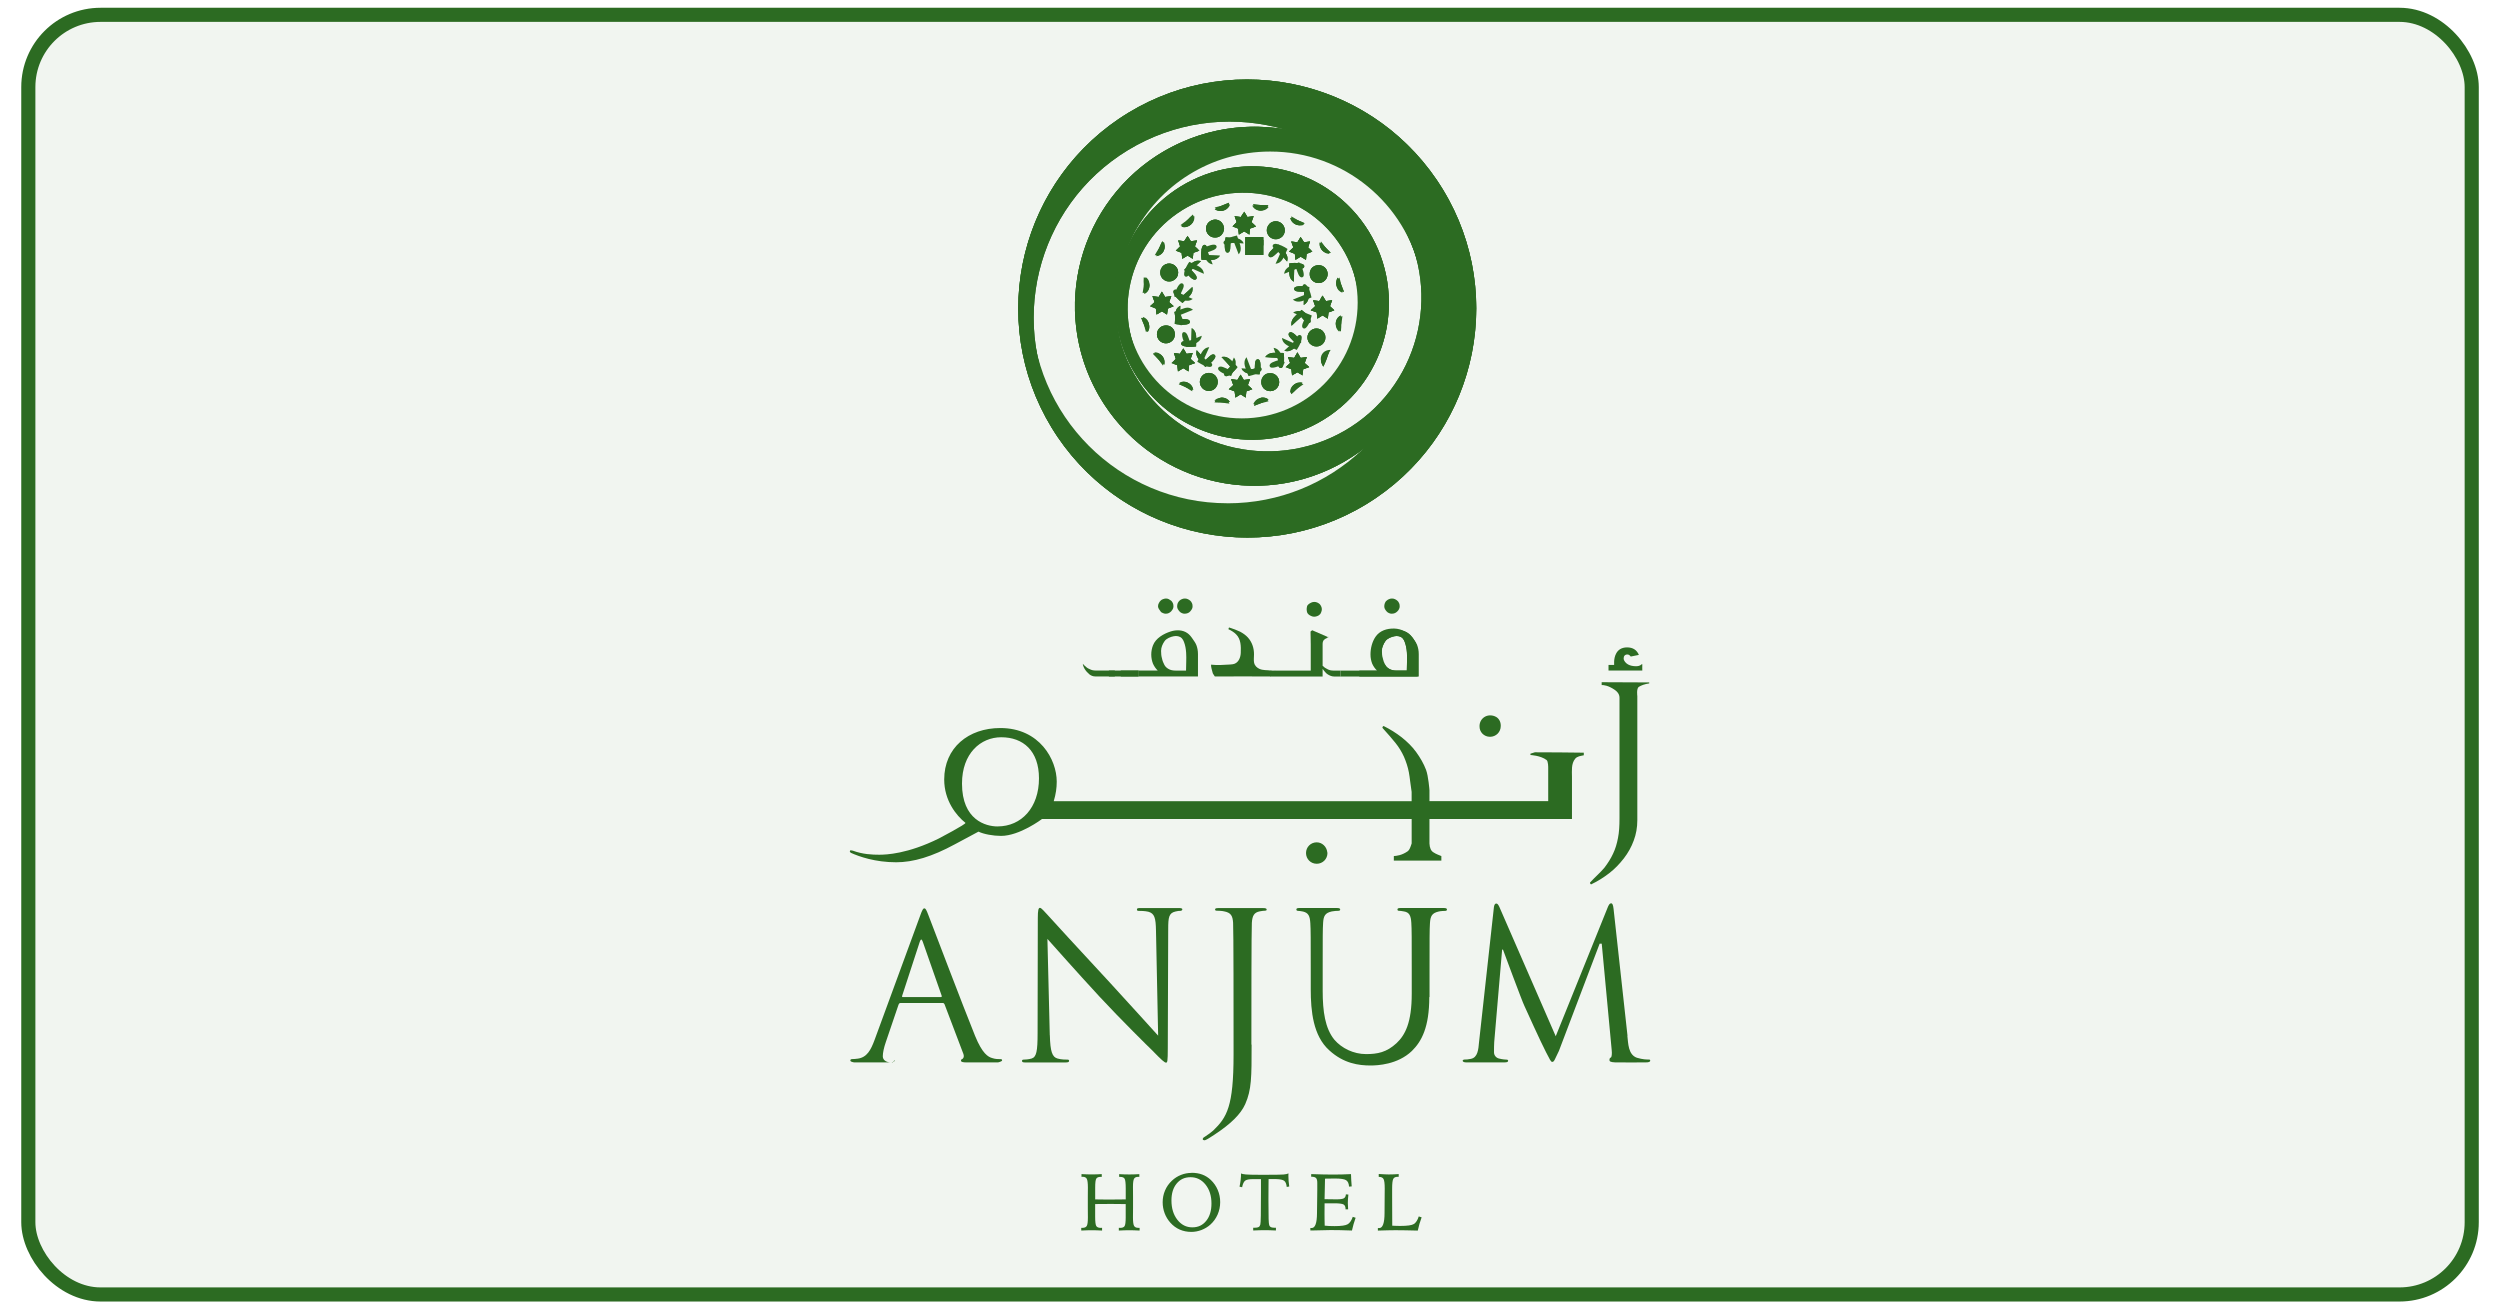 <?xml version="1.0" encoding="UTF-8"?>
<svg xmlns="http://www.w3.org/2000/svg" xmlns:xlink="http://www.w3.org/1999/xlink" id="_1" data-name="1" viewBox="0 0 708.03 371.38">
  <defs>
    <style>
      .cls-1 {
        clip-path: url(#clippath-17);
      }

      .cls-2 {
        clip-path: url(#clippath-19);
      }

      .cls-3 {
        clip-path: url(#clippath-11);
      }

      .cls-4 {
        clip-path: url(#clippath-16);
      }

      .cls-5 {
        clip-path: url(#clippath-18);
      }

      .cls-6 {
        clip-path: url(#clippath-10);
      }

      .cls-7 {
        clip-path: url(#clippath-15);
      }

      .cls-8 {
        clip-path: url(#clippath-13);
      }

      .cls-9 {
        clip-path: url(#clippath-14);
      }

      .cls-10 {
        clip-path: url(#clippath-12);
      }

      .cls-11 {
        clip-path: url(#clippath-50);
      }

      .cls-12 {
        clip-path: url(#clippath-52);
      }

      .cls-13 {
        clip-path: url(#clippath-51);
      }

      .cls-14 {
        clip-path: url(#clippath-31);
      }

      .cls-15 {
        clip-path: url(#clippath-32);
      }

      .cls-16 {
        clip-path: url(#clippath-33);
      }

      .cls-17 {
        clip-path: url(#clippath-34);
      }

      .cls-18 {
        clip-path: url(#clippath-35);
      }

      .cls-19 {
        clip-path: url(#clippath-39);
      }

      .cls-20 {
        clip-path: url(#clippath-30);
      }

      .cls-21 {
        clip-path: url(#clippath-36);
      }

      .cls-22 {
        clip-path: url(#clippath-37);
      }

      .cls-23 {
        clip-path: url(#clippath-38);
      }

      .cls-24 {
        clip-path: url(#clippath-27);
      }

      .cls-25 {
        clip-path: url(#clippath-29);
      }

      .cls-26 {
        clip-path: url(#clippath-26);
      }

      .cls-27 {
        clip-path: url(#clippath-28);
      }

      .cls-28 {
        clip-path: url(#clippath-20);
      }

      .cls-29 {
        clip-path: url(#clippath-21);
      }

      .cls-30 {
        clip-path: url(#clippath-22);
      }

      .cls-31 {
        clip-path: url(#clippath-23);
      }

      .cls-32 {
        clip-path: url(#clippath-24);
      }

      .cls-33 {
        clip-path: url(#clippath-25);
      }

      .cls-34 {
        clip-path: url(#clippath-41);
      }

      .cls-35 {
        clip-path: url(#clippath-42);
      }

      .cls-36 {
        clip-path: url(#clippath-43);
      }

      .cls-37 {
        clip-path: url(#clippath-44);
      }

      .cls-38 {
        clip-path: url(#clippath-45);
      }

      .cls-39 {
        clip-path: url(#clippath-49);
      }

      .cls-40 {
        clip-path: url(#clippath-40);
      }

      .cls-41 {
        clip-path: url(#clippath-46);
      }

      .cls-42 {
        clip-path: url(#clippath-47);
      }

      .cls-43 {
        clip-path: url(#clippath-48);
      }

      .cls-44 {
        clip-path: url(#clippath-1);
      }

      .cls-45 {
        clip-path: url(#clippath-3);
      }

      .cls-46 {
        clip-path: url(#clippath-4);
      }

      .cls-47 {
        clip-path: url(#clippath-2);
      }

      .cls-48 {
        clip-path: url(#clippath-7);
      }

      .cls-49 {
        clip-path: url(#clippath-6);
      }

      .cls-50 {
        clip-path: url(#clippath-9);
      }

      .cls-51 {
        clip-path: url(#clippath-8);
      }

      .cls-52 {
        clip-path: url(#clippath-5);
      }

      .cls-53 {
        fill: none;
        stroke: #2c6b22;
        stroke-miterlimit: 10;
        stroke-width: 4px;
      }

      .cls-54 {
        opacity: .07;
      }

      .cls-55 {
        clip-path: url(#clippath);
      }

      .cls-56 {
        fill: #2c6b22;
      }
    </style>
    <clipPath id="clippath">
      <path class="cls-56" d="M300.84,118.8c-15.93-26.21-7.61-60.34,18.6-76.27,26.21-15.93,60.34-7.61,76.27,18.6,15.93,26.21,7.61,60.34-18.6,76.27-26.21,15.93-60.34,7.61-76.27-18.6M290.23,72.01c-3.93,16.11-1.73,33.75,7.58,49.06,9.31,15.31,23.96,25.38,40.06,29.31,16.11,3.93,33.75,1.73,49.06-7.58,15.31-9.31,25.36-23.88,29.31-40.06,3.93-16.11,1.73-33.75-7.58-49.06-9.31-15.31-23.88-25.36-40.06-29.31-16.19-3.95-33.75-1.73-49.06,7.58-15.31,9.31-25.38,23.96-29.31,40.06Z"></path>
    </clipPath>
    <clipPath id="clippath-1">
      <path class="cls-56" d="M321.27,106.02c-12-20.84-4.82-47.47,16.02-59.46,20.84-12,47.47-4.82,59.46,16.02,12,20.84,4.82,47.47-16.02,59.46-20.87,11.94-47.47,4.82-59.46-16.02M306.19,73.5c-3.4,12.61-1.99,26.37,5.04,38.58,7,12.16,18.28,20.31,30.83,23.74,12.61,3.4,26.42,1.96,38.58-5.04,12.16-7,20.31-18.28,23.74-30.83,3.37-12.52,1.99-26.37-5.04-38.58-7-12.16-18.28-20.31-30.83-23.74-12.58-3.34-26.37-1.99-38.58,5.04-12.16,7-20.31,18.28-23.74,30.83Z"></path>
    </clipPath>
    <clipPath id="clippath-2">
      <path class="cls-56" d="M325.17,106.02c-10.29-14.89-6.57-35.33,8.32-45.63,14.89-10.29,35.33-6.57,45.63,8.32,10.29,14.89,6.57,35.33-8.32,45.63-14.94,10.33-35.3,6.62-45.63-8.32M316.51,78.86c-1.82,9.75.16,20.2,6.24,28.99,6.08,8.79,15.12,14.28,24.92,16.07,9.77,1.74,20.2-.16,28.99-6.24,8.79-6.08,14.28-15.12,16.07-24.92,1.74-9.77-.16-20.2-6.24-28.99-6.08-8.79-15.12-14.28-24.92-16.07-9.77-1.74-20.16.21-28.95,6.29s-14.33,15.15-16.1,24.87Z"></path>
    </clipPath>
    <clipPath id="clippath-3">
      <rect class="cls-56" x="352.72" y="67.16" width="5.04" height="5.04"></rect>
    </clipPath>
    <clipPath id="clippath-4">
      <rect class="cls-56" x="352.72" y="67.16" width="5.04" height="5.04"></rect>
    </clipPath>
    <clipPath id="clippath-5">
      <path class="cls-56" d="M354.87,66.8c1.4.3,4.13,1.4,3.64,2.37-.49.85-2.06-.12-2.92-.49-.49,1.15-.97,2.25-1.52,3.4-1.15-1.64,0-3.04.79-5.28Z"></path>
    </clipPath>
    <clipPath id="clippath-6">
      <path class="cls-56" d="M359.41,72.69c.77.67,1.94-.81,2.6-1.38.86.91,1.72,1.82,2.51,2.76.61-1.99-.96-2.94-2.47-4.8-.9.53-2.36,1.75-2.75,2.64-.07.3-.11.55.12.78Z"></path>
    </clipPath>
    <clipPath id="clippath-7">
      <path class="cls-56" d="M334.9,85.81c1.6-1.69,3.24-2.56,2.79-4.55-.91.86-1.82,1.72-2.76,2.51-.63-.68-1.66-2.25-2.42-1.59-.08.03-.13.14-.15.2-.37.83,1.47,2.7,2.54,3.43Z"></path>
    </clipPath>
    <clipPath id="clippath-8">
      <path class="cls-56" d="M338.77,79.07c.64-.71-.81-1.94-1.38-2.6.91-.86,1.87-1.7,2.76-2.51-1.99-.61-2.94.96-4.77,2.42.72,1.24,2.6,3.46,3.4,2.68Z"></path>
    </clipPath>
    <clipPath id="clippath-9">
      <path class="cls-56" d="M365.77,92.28c.91-.86,1.79-1.67,2.76-2.51.63.68,1.66,2.25,2.48,1.62.84-.69-1.23-2.79-2.39-3.63-1.11,1.17-2.24,1.94-2.68,2.94-.22.5-.3.99-.16,1.59Z"></path>
    </clipPath>
    <clipPath id="clippath-10">
      <path class="cls-56" d="M366.51,96.83c-.91.86-1.85,1.64-2.76,2.51,1.93.58,2.94-.96,4.8-2.47-.74-1.19-2.68-3.43-3.42-2.63-.02.06-.1.09-.15.2-.32.72,1.01,1.77,1.54,2.4Z"></path>
    </clipPath>
    <clipPath id="clippath-11">
      <path class="cls-56" d="M348.46,103.88c-.68.63-2.2,1.69-1.62,2.47.69.84,2.79-1.23,3.63-2.39-1.66-1.66-2.53-3.3-4.52-2.84.86.91,1.67,1.79,2.51,2.76Z"></path>
    </clipPath>
    <clipPath id="clippath-12">
      <path class="cls-56" d="M341.36,103.94c1.19-.74,3.48-2.65,2.68-3.4-.74-.72-1.89.83-2.6,1.38-.86-.91-1.7-1.87-2.51-2.76-.61,1.99.96,2.94,2.42,4.77Z"></path>
    </clipPath>
    <clipPath id="clippath-13">
      <path class="cls-56" d="M334.49,97.25c-.08,1.09,2.83,1.11,4.26.87-.04-2.34.47-4.1-1.24-5.19-.02,1.25-.09,2.48-.11,3.73-.85-.04-2.49-.36-2.83.42,0,0-.05.11-.07.17Z"></path>
    </clipPath>
    <clipPath id="clippath-14">
      <path class="cls-56" d="M332.7,91.73c1.38.34,4.35.51,4.3-.57-.02-1.01-1.92-.77-2.82-.84.02-1.25.09-2.48.11-3.73-.61.33-.97.7-1.19,1.2-.38,1.03-.23,2.35-.4,3.94Z"></path>
    </clipPath>
    <clipPath id="clippath-15">
      <path class="cls-56" d="M366.43,79.8c.02-1.25.09-2.48.11-3.73.92,0,2.74.41,2.85-.61.14-1.07-2.83-1.11-4.26-.87.09,2.36-.47,4.1,1.3,5.21Z"></path>
    </clipPath>
    <clipPath id="clippath-16">
      <path class="cls-56" d="M366.51,81.8c.02,1.01,1.92.77,2.82.84-.02,1.25-.09,2.48-.11,3.73,1.83-.99,1.41-2.76,1.57-5.08-1.27-.29-3.89-.51-4.25.32,0,0-.05.11-.02.19Z"></path>
    </clipPath>
    <clipPath id="clippath-17">
      <path class="cls-56" d="M347.64,71.55c1.01-.02.77-1.92.84-2.82,1.23.07,2.48.09,3.71.17-.93-1.8-2.76-1.41-5.09-1.7-.31,1.46-.51,4.35.55,4.35Z"></path>
    </clipPath>
    <clipPath id="clippath-18">
      <path class="cls-56" d="M340.27,73.58c2.34-.04,4.08.53,5.22-1.16-1.23-.07-2.48-.09-3.71-.17,0-.93.41-2.74-.58-2.91-.33-.01-.54.16-.71.55-.39.89-.38,2.68-.22,3.68Z"></path>
    </clipPath>
    <clipPath id="clippath-19">
      <path class="cls-56" d="M356.73,106.02c.34-1.38.57-4.33-.52-4.27-1.01.02-.77,1.92-.84,2.82-1.23-.07-2.48-.09-3.76-.19.99,1.83,2.76,1.41,5.11,1.65Z"></path>
    </clipPath>
    <clipPath id="clippath-20">
      <path class="cls-56" d="M362.07,101.38c-.06.9-.41,2.74.61,2.85,1.07.14,1.11-2.83.87-4.26-2.34.04-4.08-.53-5.22,1.16,1.2.13,2.51.17,3.74.25Z"></path>
    </clipPath>
    <clipPath id="clippath-21">
      <polygon class="cls-56" points="351.41 61.46 349.65 61.22 350.25 62.92 349.04 64.13 350.68 64.74 350.86 66.44 352.38 65.53 353.84 66.44 354.02 64.74 355.72 64.13 354.44 62.92 355.05 61.22 353.29 61.46 352.38 59.94 351.41 61.46"></polygon>
    </clipPath>
    <clipPath id="clippath-22">
      <polygon class="cls-56" points="335.37 68.32 333.67 68.08 334.22 69.78 333 70.99 334.64 71.6 334.83 73.3 336.34 72.39 337.8 73.3 337.98 71.6 339.69 70.99 338.41 69.78 339.02 68.08 337.26 68.32 336.34 66.8 335.37 68.32"></polygon>
    </clipPath>
    <clipPath id="clippath-23">
      <polygon class="cls-56" points="328.15 84.11 326.38 83.87 326.99 85.57 325.72 86.72 327.36 87.39 327.54 89.09 329.06 88.18 330.51 89.09 330.76 87.39 332.4 86.72 331.12 85.57 331.73 83.87 329.97 84.11 329.06 82.59 328.15 84.11"></polygon>
    </clipPath>
    <clipPath id="clippath-24">
      <polygon class="cls-56" points="334.16 100.21 332.46 99.96 333 101.66 331.79 102.82 333.43 103.43 333.61 105.19 335.13 104.28 336.59 105.19 336.77 103.43 338.47 102.82 337.2 101.66 337.8 99.96 336.04 100.21 335.13 98.63 334.16 100.21"></polygon>
    </clipPath>
    <clipPath id="clippath-25">
      <polygon class="cls-56" points="350.44 107.62 348.67 107.37 349.28 109.07 348.01 110.23 349.65 110.83 349.89 112.6 351.35 111.68 352.8 112.6 352.99 110.83 354.69 110.23 353.41 109.07 354.02 107.37 352.26 107.62 351.35 106.1 350.44 107.62"></polygon>
    </clipPath>
    <clipPath id="clippath-26">
      <polygon class="cls-56" points="366.53 101.36 364.77 101.12 365.38 102.82 364.1 103.97 365.74 104.58 365.92 106.34 367.44 105.43 368.9 106.34 369.08 104.58 370.78 103.97 369.51 102.82 370.11 101.12 368.35 101.36 367.44 99.78 366.53 101.36"></polygon>
    </clipPath>
    <clipPath id="clippath-27">
      <polygon class="cls-56" points="373.64 85.27 371.87 85.02 372.48 86.72 371.21 87.88 372.91 88.48 373.09 90.25 374.55 89.33 376.06 90.25 376.25 88.48 377.89 87.88 376.67 86.72 377.28 85.02 375.52 85.27 374.55 83.69 373.64 85.27"></polygon>
    </clipPath>
    <clipPath id="clippath-28">
      <polygon class="cls-56" points="367.44 68.62 365.68 68.38 366.29 70.08 365.07 71.24 366.71 71.9 366.89 73.6 368.35 72.69 369.87 73.6 370.05 71.9 371.69 71.24 370.48 70.08 371.02 68.38 369.32 68.62 368.35 67.11 367.44 68.62"></polygon>
    </clipPath>
    <clipPath id="clippath-29">
      <path class="cls-56" d="M334.62,64.19c.61.24,1.29.21,1.96-.13,1.24-.59,1.79-2.02,1.26-3.27-1.19,1.08-2.25,2.19-3.22,3.4Z"></path>
    </clipPath>
    <clipPath id="clippath-30">
      <path class="cls-56" d="M327.5,72.56c.3-.07.59-.13.82-.25,1.3-.6,1.83-2.09,1.23-3.39-.11-.22-.22-.45-.38-.6-.7,1.34-1.25,2.77-1.66,4.23Z"></path>
    </clipPath>
    <clipPath id="clippath-31">
      <path class="cls-56" d="M323.97,80.88c.05.8.1,1.53.15,2.33,1.24-.59,1.77-2.08,1.17-3.38-.26-.63-.73-1.02-1.34-1.26-.02.75-.04,1.5.02,2.3Z"></path>
    </clipPath>
    <clipPath id="clippath-32">
      <path class="cls-56" d="M325.04,94.03c.52-.74.62-1.69.22-2.6-.38-.85-1.18-1.35-2.06-1.41.5,1.38,1.11,2.74,1.83,4.01Z"></path>
    </clipPath>
    <clipPath id="clippath-33">
      <path class="cls-56" d="M326.56,100.2c.99,1.08,2.04,2.16,3.18,3.08.12-.59.12-1.15-.15-1.77-.49-1.07-1.74-1.66-2.87-1.41-.05.07-.11.09-.16.1Z"></path>
    </clipPath>
    <clipPath id="clippath-34">
      <path class="cls-56" d="M345.12,112.92c-.51.24-.87.57-1.14,1,.88.05,1.69.06,2.56.05.62-.01,1.17-.08,1.77-.15-.58-.93-1.68-1.37-2.68-1.14-.16.1-.33.2-.51.24Z"></path>
    </clipPath>
    <clipPath id="clippath-35">
      <path class="cls-56" d="M334.39,108.47c-.16.1-.39.21-.55.31,1.33.64,2.7,1.2,4.1,1.63-.05-.24-.12-.53-.23-.76-.49-1.07-1.74-1.66-2.87-1.41-.11.09-.28.13-.45.22Z"></path>
    </clipPath>
    <clipPath id="clippath-36">
      <path class="cls-56" d="M356.64,112.87c-.85.38-1.34,1.23-1.46,2.07,1.44-.51,2.81-1.07,4.08-1.79-.61-.49-1.4-.68-2.11-.52-.16.1-.34.14-.51.24Z"></path>
    </clipPath>
    <clipPath id="clippath-37">
      <path class="cls-56" d="M367.03,108.59c-1.18.58-1.7,1.87-1.31,3.03,1.14-1,2.16-2.04,3.14-3.2-.41-.16-.84-.12-1.31-.02-.18.04-.36.08-.52.18Z"></path>
    </clipPath>
    <clipPath id="clippath-38">
      <path class="cls-56" d="M375.65,99.85c-1.3.6-1.83,2.09-1.23,3.39.11.22.22.45.38.6.64-1.33,1.19-2.76,1.6-4.22-.06.01-.18.04-.24.05-.18.04-.36.08-.52.18Z"></path>
    </clipPath>
    <clipPath id="clippath-39">
      <path class="cls-56" d="M378.56,92.64c.25.57.71.96,1.21,1.22.06-.82.07-1.63.07-2.44-.03-.68-.07-1.42-.16-2.08-1.22.65-1.71,2.07-1.13,3.3Z"></path>
    </clipPath>
    <clipPath id="clippath-40">
      <path class="cls-56" d="M378.64,81.23c.38.85,1.18,1.35,2,1.42-.5-1.38-1.05-2.75-1.77-4.02-.52.74-.6,1.75-.22,2.6Z"></path>
    </clipPath>
    <clipPath id="clippath-41">
      <path class="cls-56" d="M373.97,70.18c.5,1.13,1.8,1.65,2.93,1.4-.98-1.03-2.01-2.04-3.14-2.9-.07.51-.01,1.06.21,1.51Z"></path>
    </clipPath>
    <clipPath id="clippath-42">
      <path class="cls-56" d="M365.61,62.29c.59,1.24,2.09,1.83,3.39,1.23.16-.1.33-.2.49-.3-1.33-.64-2.68-1.14-4.07-1.51.04.18.08.36.19.58Z"></path>
    </clipPath>
    <clipPath id="clippath-43">
      <path class="cls-56" d="M357.99,59.39c.57-.25.96-.71,1.21-1.27-.63-.04-1.31-.02-2-.05-.87,0-1.71.14-2.51.19.65,1.22,2.07,1.71,3.3,1.13Z"></path>
    </clipPath>
    <clipPath id="clippath-44">
      <path class="cls-56" d="M344.03,59.26c.74.52,1.71.67,2.62.28.85-.38,1.4-1.25,1.45-2.13-1.44.51-2.8,1.13-4.07,1.85Z"></path>
    </clipPath>
    <clipPath id="clippath-45">
      <path class="cls-56" d="M341.57,64.74c0,1.4,1.15,2.55,2.55,2.55s2.55-1.15,2.55-2.55-1.15-2.55-2.55-2.55c-1.4.06-2.55,1.15-2.55,2.55Z"></path>
    </clipPath>
    <clipPath id="clippath-46">
      <path class="cls-56" d="M328.57,77.19c0,1.4,1.15,2.55,2.55,2.55s2.55-1.15,2.55-2.55-1.15-2.55-2.55-2.55-2.55,1.15-2.55,2.55Z"></path>
    </clipPath>
    <clipPath id="clippath-47">
      <path class="cls-56" d="M327.66,94.68c0,1.4,1.15,2.55,2.55,2.55s2.55-1.15,2.55-2.55-1.15-2.55-2.55-2.55c-1.4.06-2.55,1.15-2.55,2.55Z"></path>
    </clipPath>
    <clipPath id="clippath-48">
      <path class="cls-56" d="M339.81,108.16c0,1.4,1.15,2.55,2.55,2.55s2.55-1.15,2.55-2.55-1.15-2.55-2.55-2.55-2.55,1.15-2.55,2.55Z"></path>
    </clipPath>
    <clipPath id="clippath-49">
      <path class="cls-56" d="M357.18,108.22c0,1.4,1.15,2.55,2.55,2.55s2.55-1.15,2.55-2.55-1.15-2.55-2.55-2.55-2.55,1.09-2.55,2.55Z"></path>
    </clipPath>
    <clipPath id="clippath-50">
      <path class="cls-56" d="M370.29,95.59c0,1.4,1.15,2.55,2.55,2.55s2.55-1.15,2.55-2.55-1.15-2.55-2.55-2.55-2.55,1.15-2.55,2.55Z"></path>
    </clipPath>
    <clipPath id="clippath-51">
      <path class="cls-56" d="M370.9,77.61c0,1.4,1.15,2.55,2.55,2.55s2.55-1.15,2.55-2.55-1.15-2.55-2.55-2.55-2.55,1.09-2.55,2.55Z"></path>
    </clipPath>
    <clipPath id="clippath-52">
      <path class="cls-56" d="M358.76,65.22c0,1.4,1.15,2.55,2.55,2.55s2.55-1.15,2.55-2.55-1.15-2.55-2.55-2.55-2.55,1.15-2.55,2.55Z"></path>
    </clipPath>
  </defs>
  <g class="cls-54">
    <rect class="cls-56" x="8.02" y="4.2" width="692" height="362.41" rx="20.46" ry="20.46"></rect>
  </g>
  <g>
    <g>
      <g>
        <path id="SVGID" class="cls-56" d="M399.08,41.54c-11.78-11.78-27.94-19.02-45.85-19.02s-34.14,7.29-45.86,19.02c-11.71,11.72-19,27.94-19,45.85s7.29,34.14,19,45.86c11.72,11.71,27.94,19,45.86,19s34.07-7.22,45.85-19,19.02-27.94,19.02-45.86-7.23-34.07-19.02-45.85ZM347.65,142.53c-30.67,0-55.51-24.83-55.51-55.5s24.84-55.51,55.51-55.51c13.17,0,25.28,4.59,34.81,12.25,10.26,8.26,17.51,20.1,19.87,33.63.55,3.13.84,6.35.84,9.64,0,1.42-.06,2.83-.16,4.24.01.01,0,.03,0,.04-1.09,14.24-7.55,26.99-17.37,36.2-9.93,9.31-23.28,15.02-37.99,15.02Z"></path>
        <g>
          <path class="cls-56" d="M300.84,118.8c-15.93-26.21-7.61-60.34,18.6-76.27,26.21-15.93,60.34-7.61,76.27,18.6,15.93,26.21,7.61,60.34-18.6,76.27-26.21,15.93-60.34,7.61-76.27-18.6M290.23,72.01c-3.93,16.11-1.73,33.75,7.58,49.06,9.31,15.31,23.96,25.38,40.06,29.31,16.11,3.93,33.75,1.73,49.06-7.58,15.31-9.31,25.36-23.88,29.31-40.06,3.93-16.11,1.73-33.75-7.58-49.06-9.31-15.31-23.88-25.36-40.06-29.31-16.19-3.95-33.75-1.73-49.06,7.58-15.31,9.31-25.38,23.96-29.31,40.06Z"></path>
          <g class="cls-55">
            <rect class="cls-56" x="264.13" y="-1.7" width="178.14" height="178.14" transform="translate(6.01 196.19) rotate(-31.3)"></rect>
          </g>
        </g>
      </g>
      <g>
        <path id="SVGID-2" data-name="SVGID" class="cls-56" d="M391.25,50.76c-2.67-2.64-5.61-5-8.8-6.99-7.84-5-17.13-7.89-27.16-7.89-14.03,0-26.72,5.71-35.96,14.88-9.22,9.24-14.88,21.87-14.88,35.96s5.71,26.72,14.88,35.96c9.24,9.24,21.93,14.88,35.96,14.88,11.37,0,21.86-3.75,30.34-10.05,1.99-1.48,3.87-3.1,5.61-4.83,9.17-9.17,14.88-21.86,14.88-35.96s-5.71-26.72-14.88-35.96ZM403,91.31c-2.4,21.77-20.86,38.71-43.28,38.71-20.92-.04-38.4-14.78-42.59-34.45-.01-.03-.03-.06-.03-.1-.6-2.9-.92-5.91-.92-9,0-7.13,1.72-13.87,4.76-19.83,0-.03.01-.04.03-.06,7.23-14.06,21.87-23.66,38.76-23.66,20.93,0,38.42,14.77,42.59,34.46.63,2.93.95,5.97.95,9.08,0,1.62-.09,3.23-.27,4.79.01.01,0,.03,0,.04Z"></path>
        <g>
          <path class="cls-56" d="M321.27,106.02c-12-20.84-4.82-47.47,16.02-59.46,20.84-12,47.47-4.82,59.46,16.02,12,20.84,4.82,47.47-16.02,59.46-20.87,11.94-47.47,4.82-59.46-16.02M306.19,73.5c-3.4,12.61-1.99,26.37,5.04,38.58,7,12.16,18.28,20.31,30.83,23.74,12.61,3.4,26.42,1.96,38.58-5.04,12.16-7,20.31-18.28,23.74-30.83,3.37-12.52,1.99-26.37-5.04-38.58-7-12.16-18.28-20.31-30.83-23.74-12.58-3.34-26.37-1.99-38.58,5.04-12.16,7-20.31,18.28-23.74,30.83Z"></path>
          <g class="cls-44">
            <rect class="cls-56" x="285.89" y="17.38" width="138.77" height="138.77" transform="translate(4.08 188.78) rotate(-29.92)"></rect>
          </g>
        </g>
      </g>
      <g>
        <path id="SVGID-3" data-name="SVGID" class="cls-56" d="M382.01,58.42c-7.04-6.99-16.7-11.3-27.39-11.3s-20.41,4.31-27.39,11.3c-2.44,2.42-4.56,5.16-6.27,8.17-.01.01-.03.03-.03.06-3.23,5.64-5.06,12.19-5.06,19.16,0,3.34.43,6.58,1.22,9.66,0,.04.01.07.03.1,1.73,6.76,5.29,12.81,10.1,17.62,7.05,6.99,16.7,11.36,27.39,11.36s20.35-4.31,27.39-11.36c6.99-7.03,11.37-16.7,11.37-27.39s-4.32-20.35-11.37-27.39ZM351.71,118.49c-18.16,0-32.8-14.64-32.8-32.79s14.7-32.8,32.8-32.8,32.8,14.7,32.8,32.8-14.71,32.79-32.8,32.79Z"></path>
        <g>
          <path class="cls-56" d="M325.17,106.02c-10.29-14.89-6.57-35.33,8.32-45.63,14.89-10.29,35.33-6.57,45.63,8.32,10.29,14.89,6.57,35.33-8.32,45.63-14.94,10.33-35.3,6.62-45.63-8.32M316.51,78.86c-1.82,9.75.16,20.2,6.24,28.99,6.08,8.79,15.12,14.28,24.92,16.07,9.77,1.74,20.2-.16,28.99-6.24,8.79-6.08,14.28-15.12,16.07-24.92,1.74-9.77-.16-20.2-6.24-28.99-6.08-8.79-15.12-14.28-24.92-16.07-9.77-1.74-20.16.21-28.95,6.29s-14.33,15.15-16.1,24.87Z"></path>
          <g class="cls-47">
            <rect class="cls-56" x="300.76" y="31.92" width="107.8" height="107.8" transform="translate(14.15 216.96) rotate(-34.67)"></rect>
          </g>
        </g>
      </g>
      <g>
        <rect id="SVGID-4" data-name="SVGID" class="cls-56" x="352.72" y="67.16" width="5.04" height="5.04"></rect>
        <g>
          <rect class="cls-56" x="352.72" y="67.16" width="5.04" height="5.04"></rect>
          <g class="cls-45">
            <g>
              <rect id="SVGID-5" data-name="SVGID" class="cls-56" x="352.72" y="67.16" width="5.04" height="5.04"></rect>
              <g>
                <rect class="cls-56" x="352.72" y="67.16" width="5.04" height="5.04"></rect>
                <g class="cls-46">
                  <g>
                    <path id="SVGID-6" data-name="SVGID" class="cls-56" d="M354.87,66.8c1.4.3,4.13,1.4,3.64,2.37-.49.85-2.06-.12-2.92-.49-.49,1.15-.97,2.25-1.52,3.4-1.15-1.64,0-3.04.79-5.28"></path>
                    <g>
                      <path class="cls-56" d="M354.87,66.8c1.4.3,4.13,1.4,3.64,2.37-.49.85-2.06-.12-2.92-.49-.49,1.15-.97,2.25-1.52,3.4-1.15-1.64,0-3.04.79-5.28Z"></path>
                      <g class="cls-52">
                        <rect class="cls-56" x="352.72" y="67.16" width="6.73" height="5.04"></rect>
                      </g>
                    </g>
                  </g>
                </g>
              </g>
            </g>
          </g>
        </g>
      </g>
      <g>
        <path id="SVGID-7" data-name="SVGID" class="cls-56" d="M360.46,69.48c-.3.97,1.52,1.46,2.31,1.82-.49,1.15-.97,2.31-1.52,3.4,2.06-.24,2.31-2.06,3.4-4.19-.85-.61-2.55-1.46-3.52-1.46-.3.06-.55.12-.67.43h0Z"></path>
        <g>
          <path class="cls-56" d="M359.41,72.69c.77.67,1.94-.81,2.6-1.38.86.91,1.72,1.82,2.51,2.76.61-1.99-.96-2.94-2.47-4.8-.9.53-2.36,1.75-2.75,2.64-.07.3-.11.55.12.78Z"></path>
          <g class="cls-49">
            <rect class="cls-56" x="358.93" y="68.64" width="6.98" height="6.44" transform="translate(151.11 374.94) rotate(-66.33)"></rect>
          </g>
        </g>
      </g>
      <g>
        <path id="SVGID-8" data-name="SVGID" class="cls-56" d="M332.52,83.93c2.19.79,3.64,1.94,5.28.73-1.15-.49-2.31-.97-3.4-1.52.36-.85,1.4-2.43.49-2.85-.06-.06-.18-.06-.24-.06-.91,0-1.88,2.43-2.13,3.7h0Z"></path>
        <g>
          <path class="cls-56" d="M334.9,85.81c1.6-1.69,3.24-2.56,2.79-4.55-.91.86-1.82,1.72-2.76,2.51-.63-.68-1.66-2.25-2.42-1.59-.08.03-.13.14-.15.2-.37.83,1.47,2.7,2.54,3.43Z"></path>
          <g class="cls-48">
            <rect class="cls-56" x="331.5" y="79.51" width="7.29" height="7.11" transform="translate(124.52 356.66) rotate(-66.33)"></rect>
          </g>
        </g>
      </g>
      <g>
        <path id="SVGID-9" data-name="SVGID" class="cls-56" d="M335.74,78.34c.91.3,1.46-1.52,1.82-2.31,1.15.49,2.31,1.03,3.4,1.52-.24-2.06-2.06-2.31-4.13-3.4-.85,1.15-2.13,3.77-1.09,4.19h0Z"></path>
        <g>
          <path class="cls-56" d="M338.77,79.07c.64-.71-.81-1.94-1.38-2.6.91-.86,1.87-1.7,2.76-2.51-1.99-.61-2.94.96-4.77,2.42.72,1.24,2.6,3.46,3.4,2.68Z"></path>
          <g class="cls-51">
            <rect class="cls-56" x="334.48" y="72.63" width="6.68" height="7.53" transform="translate(132.22 355.13) rotate(-66.33)"></rect>
          </g>
        </g>
      </g>
      <g>
        <path id="SVGID-10" data-name="SVGID" class="cls-56" d="M366.23,88.55c1.15.49,2.25.97,3.4,1.52-.36.85-1.4,2.43-.49,2.92.97.49,2.06-2.25,2.37-3.64-1.52-.55-2.67-1.28-3.77-1.28-.55,0-1.03.12-1.52.49h0Z"></path>
        <g>
          <path class="cls-56" d="M365.77,92.28c.91-.86,1.79-1.67,2.76-2.51.63.68,1.66,2.25,2.48,1.62.84-.69-1.23-2.79-2.39-3.63-1.11,1.17-2.24,1.94-2.68,2.94-.22.5-.3.99-.16,1.59Z"></path>
          <g class="cls-50">
            <rect class="cls-56" x="365.34" y="87.24" width="7.11" height="7.05" transform="translate(137.66 392.18) rotate(-66.33)"></rect>
          </g>
        </g>
      </g>
      <g>
        <path id="SVGID-11" data-name="SVGID" class="cls-56" d="M366.47,97.23c-1.15-.49-2.25-1.03-3.4-1.52.24,2,2.06,2.31,4.19,3.4.79-1.15,2.06-3.83,1.03-4.19-.06,0-.12-.06-.24-.06-.79,0-1.21,1.64-1.58,2.37h0Z"></path>
        <g>
          <path class="cls-56" d="M366.51,96.83c-.91.86-1.85,1.64-2.76,2.51,1.93.58,2.94-.96,4.8-2.47-.74-1.19-2.68-3.43-3.42-2.63-.02.06-.1.09-.15.2-.32.72,1.01,1.77,1.54,2.4Z"></path>
          <g class="cls-6">
            <rect class="cls-56" x="362.99" y="93.28" width="6.38" height="7.41" transform="translate(130.34 393.42) rotate(-66.33)"></rect>
          </g>
        </g>
      </g>
      <g>
        <path id="SVGID-12" data-name="SVGID" class="cls-56" d="M347.95,104.64c-.85-.36-2.43-1.34-2.92-.49-.49.97,2.25,2.06,3.64,2.37.85-2.19,2-3.64.79-5.28-.49,1.15-.97,2.25-1.52,3.4h0Z"></path>
        <g>
          <path class="cls-56" d="M348.46,103.88c-.68.63-2.2,1.69-1.62,2.47.69.84,2.79-1.23,3.63-2.39-1.66-1.66-2.53-3.3-4.52-2.84.86.91,1.67,1.79,2.51,2.76Z"></path>
          <g class="cls-3">
            <rect class="cls-56" x="343.97" y="100.05" width="7.29" height="7.71" transform="translate(112.89 380.56) rotate(-66.33)"></rect>
          </g>
        </g>
      </g>
      <g>
        <path id="SVGID-13" data-name="SVGID" class="cls-56" d="M339.08,102.45c1.15.79,3.83,2.13,4.19,1.09.36-.97-1.52-1.4-2.31-1.82.49-1.15,1.03-2.31,1.52-3.4-2.06.24-2.31,2.06-3.4,4.13h0Z"></path>
        <g>
          <path class="cls-56" d="M341.36,103.94c1.19-.74,3.48-2.65,2.68-3.4-.74-.72-1.89.83-2.6,1.38-.86-.91-1.7-1.87-2.51-2.76-.61,1.99.96,2.94,2.42,4.77Z"></path>
          <g class="cls-10">
            <rect class="cls-56" x="337.6" y="98.15" width="7.53" height="6.68" transform="translate(111.36 373.39) rotate(-66.33)"></rect>
          </g>
        </g>
      </g>
      <g>
        <path id="SVGID-14" data-name="SVGID" class="cls-56" d="M335.19,94.06c-1.03.36.12,3.04.91,4.25,2.13-.97,3.95-1.21,4.25-3.22-1.15.49-2.31.91-3.46,1.4-.3-.79-.67-2.43-1.52-2.43h.53-.72Z"></path>
        <g>
          <path class="cls-56" d="M334.49,97.25c-.08,1.09,2.83,1.11,4.26.87-.04-2.34.47-4.1-1.24-5.19-.02,1.25-.09,2.48-.11,3.73-.85-.04-2.49-.36-2.83.42,0,0-.05.11-.07.17Z"></path>
          <g class="cls-8">
            <rect class="cls-56" x="334.05" y="92.5" width="6.44" height="7.41" transform="translate(113.75 366.48) rotate(-66.33)"></rect>
          </g>
        </g>
      </g>
      <g>
        <path id="SVGID-15" data-name="SVGID" class="cls-56" d="M332.52,88.36c.24,1.4,1.28,4.19,2.25,3.7.91-.43-.06-2.06-.36-2.92,1.15-.49,2.31-.91,3.46-1.4-.55-.43-1.03-.61-1.58-.61-1.09.06-2.25.73-3.77,1.21h0Z"></path>
        <g>
          <path class="cls-56" d="M332.7,91.73c1.38.34,4.35.51,4.3-.57-.02-1.01-1.92-.77-2.82-.84.02-1.25.09-2.48.11-3.73-.61.33-.97.7-1.19,1.2-.38,1.03-.23,2.35-.4,3.94Z"></path>
          <g class="cls-9">
            <rect class="cls-56" x="331.7" y="86.39" width="7.05" height="7.05" transform="translate(118.29 360.83) rotate(-66.33)"></rect>
          </g>
        </g>
      </g>
      <g>
        <path id="SVGID-16" data-name="SVGID" class="cls-56" d="M363.68,77.55c1.15-.49,2.31-.91,3.46-1.4.36.85.73,2.67,1.7,2.37,1.03-.3-.12-3.04-.91-4.25-2.13,1.03-3.95,1.21-4.25,3.28h0Z"></path>
        <g>
          <path class="cls-56" d="M366.43,79.8c.02-1.25.09-2.48.11-3.73.92,0,2.74.41,2.85-.61.14-1.07-2.83-1.11-4.26-.87.09,2.36-.47,4.1,1.3,5.21Z"></path>
          <g class="cls-7">
            <rect class="cls-56" x="363.44" y="72.8" width="6.68" height="7.53" transform="translate(149.4 381.75) rotate(-66.33)"></rect>
          </g>
        </g>
      </g>
      <g>
        <path id="SVGID-17" data-name="SVGID" class="cls-56" d="M369.26,80.53c-.91.43.06,2.06.36,2.92-1.15.49-2.31.91-3.46,1.4,1.64,1.28,3.1.18,5.28-.61-.24-1.28-1.09-3.77-2-3.77,0,0-.12,0-.18.06h0Z"></path>
        <g>
          <path class="cls-56" d="M366.51,81.8c.02,1.01,1.92.77,2.82.84-.02,1.25-.09,2.48-.11,3.73,1.83-.99,1.41-2.76,1.57-5.08-1.27-.29-3.89-.51-4.25.32,0,0-.05.11-.02.19Z"></path>
          <g class="cls-4">
            <rect class="cls-56" x="365.22" y="79.74" width="7.29" height="7.11" transform="translate(144.49 387.69) rotate(-66.33)"></rect>
          </g>
        </g>
      </g>
      <g>
        <path id="SVGID-18" data-name="SVGID" class="cls-56" d="M346.55,68.93c.43.91,2.06-.06,2.92-.36.43,1.15.91,2.31,1.34,3.46,1.28-1.58.18-3.1-.49-5.34-1.46.3-4.19,1.28-3.77,2.25h0Z"></path>
        <g>
          <path class="cls-56" d="M347.64,71.55c1.01-.02.77-1.92.84-2.82,1.23.07,2.48.09,3.71.17-.93-1.8-2.76-1.41-5.09-1.7-.31,1.46-.51,4.35.55,4.35Z"></path>
          <g class="cls-1">
            <rect class="cls-56" x="345.46" y="65.58" width="7.29" height="7.65" transform="translate(145.38 361.27) rotate(-66.33)"></rect>
          </g>
        </g>
      </g>
      <g>
        <path id="SVGID-19" data-name="SVGID" class="cls-56" d="M340.29,70.57c.97,2.13,1.15,3.95,3.16,4.31-.43-1.15-.91-2.31-1.34-3.46.85-.36,2.67-.73,2.43-1.7-.12-.3-.36-.43-.79-.43-.97,0-2.61.73-3.46,1.28h0Z"></path>
        <g>
          <path class="cls-56" d="M340.27,73.58c2.34-.04,4.08.53,5.22-1.16-1.23-.07-2.48-.09-3.71-.17,0-.93.41-2.74-.58-2.91-.33-.01-.54.16-.71.55-.39.89-.38,2.68-.22,3.68Z"></path>
          <g class="cls-5">
            <rect class="cls-56" x="339.15" y="68.9" width="6.92" height="6.38" transform="translate(139.04 356.93) rotate(-66.33)"></rect>
          </g>
        </g>
      </g>
      <g>
        <path id="SVGID-20" data-name="SVGID" class="cls-56" d="M353.59,106.52c1.4-.24,4.19-1.21,3.7-2.19-.43-.91-2.06.06-2.92.36-.43-1.15-.91-2.31-1.34-3.52-1.28,1.64-.18,3.1.55,5.34h0Z"></path>
        <g>
          <path class="cls-56" d="M356.73,106.02c.34-1.38.57-4.33-.52-4.27-1.01.02-.77,1.92-.84,2.82-1.23-.07-2.48-.09-3.76-.19.99,1.83,2.76,1.41,5.11,1.65Z"></path>
          <g class="cls-2">
            <rect class="cls-56" x="351.1" y="100.06" width="7.29" height="7.65" transform="translate(117.17 387.08) rotate(-66.33)"></rect>
          </g>
        </g>
      </g>
      <g>
        <path id="SVGID-21" data-name="SVGID" class="cls-56" d="M361.97,102.03c-.85.3-2.67.73-2.37,1.7.3,1.03,3.04-.12,4.25-.91-.97-2.13-1.15-3.95-3.16-4.31.36,1.15.85,2.37,1.28,3.52h0Z"></path>
        <g>
          <path class="cls-56" d="M362.07,101.38c-.06.9-.41,2.74.61,2.85,1.07.14,1.11-2.83.87-4.26-2.34.04-4.08-.53-5.22,1.16,1.2.13,2.51.17,3.74.25Z"></path>
          <g class="cls-28">
            <rect class="cls-56" x="357.77" y="98.3" width="7.53" height="6.62" transform="translate(123.32 391.94) rotate(-66.33)"></rect>
          </g>
        </g>
      </g>
      <g>
        <polygon id="SVGID-22" data-name="SVGID" class="cls-56" points="351.41 61.46 349.65 61.22 350.25 62.92 349.04 64.13 350.68 64.74 350.86 66.44 352.38 65.53 353.84 66.44 354.02 64.74 355.72 64.13 354.44 62.92 355.05 61.22 353.29 61.46 352.38 59.94 351.41 61.46"></polygon>
        <g>
          <polygon class="cls-56" points="351.41 61.46 349.65 61.22 350.25 62.92 349.04 64.13 350.68 64.74 350.86 66.44 352.38 65.53 353.84 66.44 354.02 64.74 355.72 64.13 354.44 62.92 355.05 61.22 353.29 61.46 352.38 59.94 351.41 61.46"></polygon>
          <g class="cls-29">
            <rect class="cls-56" x="349.36" y="60.43" width="6.73" height="6.73"></rect>
          </g>
        </g>
      </g>
      <g>
        <polygon id="SVGID-23" data-name="SVGID" class="cls-56" points="335.37 68.32 333.67 68.08 334.22 69.78 333 70.99 334.64 71.6 334.83 73.3 336.34 72.39 337.8 73.3 337.98 71.6 339.69 70.99 338.41 69.78 339.02 68.08 337.26 68.32 336.34 66.8 335.37 68.32"></polygon>
        <g>
          <polygon class="cls-56" points="335.37 68.32 333.67 68.08 334.22 69.78 333 70.99 334.64 71.6 334.83 73.3 336.34 72.39 337.8 73.3 337.98 71.6 339.69 70.99 338.41 69.78 339.02 68.08 337.26 68.32 336.34 66.8 335.37 68.32"></polygon>
          <g class="cls-30">
            <rect class="cls-56" x="332.54" y="67.16" width="6.73" height="6.73"></rect>
          </g>
        </g>
      </g>
      <g>
        <polygon id="SVGID-24" data-name="SVGID" class="cls-56" points="328.15 84.11 326.38 83.87 326.99 85.57 325.72 86.72 327.36 87.39 327.54 89.09 329.06 88.18 330.51 89.09 330.76 87.39 332.4 86.72 331.12 85.57 331.73 83.87 329.97 84.11 329.06 82.59 328.15 84.11"></polygon>
        <g>
          <polygon class="cls-56" points="328.15 84.11 326.38 83.87 326.99 85.57 325.72 86.72 327.36 87.39 327.54 89.09 329.06 88.18 330.51 89.09 330.76 87.39 332.4 86.72 331.12 85.57 331.73 83.87 329.97 84.11 329.06 82.59 328.15 84.11"></polygon>
          <g class="cls-31">
            <rect class="cls-56" x="325.82" y="82.29" width="6.73" height="6.73"></rect>
          </g>
        </g>
      </g>
      <g>
        <polygon id="SVGID-25" data-name="SVGID" class="cls-56" points="334.16 100.21 332.46 99.96 333 101.66 331.79 102.82 333.43 103.43 333.61 105.19 335.13 104.28 336.59 105.19 336.77 103.43 338.47 102.82 337.2 101.66 337.8 99.96 336.04 100.21 335.13 98.63 334.16 100.21"></polygon>
        <g>
          <polygon class="cls-56" points="334.16 100.21 332.46 99.96 333 101.66 331.79 102.82 333.43 103.43 333.61 105.19 335.13 104.28 336.59 105.19 336.77 103.43 338.47 102.82 337.2 101.66 337.8 99.96 336.04 100.21 335.13 98.63 334.16 100.21"></polygon>
          <g class="cls-32">
            <rect class="cls-56" x="332.54" y="99.11" width="6.73" height="6.73"></rect>
          </g>
        </g>
      </g>
      <g>
        <polygon id="SVGID-26" data-name="SVGID" class="cls-56" points="350.44 107.62 348.67 107.37 349.28 109.07 348.01 110.23 349.65 110.83 349.89 112.6 351.35 111.68 352.8 112.6 352.99 110.83 354.69 110.23 353.41 109.07 354.02 107.37 352.26 107.62 351.35 106.1 350.44 107.62"></polygon>
        <g>
          <polygon class="cls-56" points="350.44 107.62 348.67 107.37 349.28 109.07 348.01 110.23 349.65 110.83 349.89 112.6 351.35 111.68 352.8 112.6 352.99 110.83 354.69 110.23 353.41 109.07 354.02 107.37 352.26 107.62 351.35 106.1 350.44 107.62"></polygon>
          <g class="cls-33">
            <rect class="cls-56" x="347.68" y="105.83" width="6.73" height="6.73"></rect>
          </g>
        </g>
      </g>
      <g>
        <polygon id="SVGID-27" data-name="SVGID" class="cls-56" points="366.53 101.36 364.77 101.12 365.38 102.82 364.1 103.97 365.74 104.58 365.92 106.34 367.44 105.43 368.9 106.34 369.08 104.58 370.78 103.97 369.51 102.82 370.11 101.12 368.35 101.36 367.44 99.78 366.53 101.36"></polygon>
        <g>
          <polygon class="cls-56" points="366.53 101.36 364.77 101.12 365.38 102.82 364.1 103.97 365.74 104.58 365.92 106.34 367.44 105.43 368.9 106.34 369.08 104.58 370.78 103.97 369.51 102.82 370.11 101.12 368.35 101.36 367.44 99.78 366.53 101.36"></polygon>
          <g class="cls-26">
            <rect class="cls-56" x="364.49" y="99.11" width="6.73" height="6.73"></rect>
          </g>
        </g>
      </g>
      <g>
        <polygon id="SVGID-28" data-name="SVGID" class="cls-56" points="373.64 85.27 371.87 85.02 372.48 86.72 371.21 87.88 372.91 88.48 373.09 90.25 374.55 89.33 376.06 90.25 376.25 88.48 377.89 87.88 376.67 86.72 377.28 85.02 375.52 85.27 374.55 83.69 373.64 85.27"></polygon>
        <g>
          <polygon class="cls-56" points="373.64 85.27 371.87 85.02 372.48 86.72 371.21 87.88 372.91 88.48 373.09 90.25 374.55 89.33 376.06 90.25 376.25 88.48 377.89 87.88 376.67 86.72 377.28 85.02 375.52 85.27 374.55 83.69 373.64 85.27"></polygon>
          <g class="cls-24">
            <rect class="cls-56" x="371.22" y="83.97" width="6.73" height="6.73"></rect>
          </g>
        </g>
      </g>
      <g>
        <polygon id="SVGID-29" data-name="SVGID" class="cls-56" points="367.44 68.62 365.68 68.38 366.29 70.08 365.07 71.24 366.71 71.9 366.89 73.6 368.35 72.69 369.87 73.6 370.05 71.9 371.69 71.24 370.48 70.08 371.02 68.38 369.32 68.62 368.35 67.11 367.44 68.62"></polygon>
        <g>
          <polygon class="cls-56" points="367.44 68.62 365.68 68.38 366.29 70.08 365.07 71.24 366.71 71.9 366.89 73.6 368.35 72.69 369.87 73.6 370.05 71.9 371.69 71.24 370.48 70.08 371.02 68.38 369.32 68.62 368.35 67.11 367.44 68.62"></polygon>
          <g class="cls-27">
            <rect class="cls-56" x="364.49" y="67.16" width="6.73" height="6.73"></rect>
          </g>
        </g>
      </g>
      <g>
        <path id="SVGID-30" data-name="SVGID" class="cls-56" d="M334.34,63.77c.55.36,1.21.49,1.94.3,1.34-.3,2.19-1.58,1.94-2.92-1.4.79-2.67,1.64-3.89,2.61h0Z"></path>
        <g>
          <path class="cls-56" d="M334.62,64.19c.61.24,1.29.21,1.96-.13,1.24-.59,1.79-2.02,1.26-3.27-1.19,1.08-2.25,2.19-3.22,3.4Z"></path>
          <g class="cls-25">
            <rect class="cls-56" x="334.04" y="60.79" width="4.68" height="3.89" transform="translate(-5.57 75.23) rotate(-12.66)"></rect>
          </g>
        </g>
      </g>
      <g>
        <path id="SVGID-31" data-name="SVGID" class="cls-56" d="M327.05,72.27c.3,0,.61,0,.85-.06,1.4-.3,2.25-1.64,1.94-3.04-.06-.24-.12-.49-.24-.67-.97,1.15-1.82,2.43-2.55,3.77h0Z"></path>
        <g>
          <path class="cls-56" d="M327.5,72.56c.3-.07.59-.13.82-.25,1.3-.6,1.83-2.09,1.23-3.39-.11-.22-.22-.45-.38-.6-.7,1.34-1.25,2.77-1.66,4.23Z"></path>
          <g class="cls-20">
            <rect class="cls-56" x="326.63" y="68.21" width="3.83" height="4.37" transform="translate(-7.44 73.69) rotate(-12.66)"></rect>
          </g>
        </g>
      </g>
      <g>
        <path id="SVGID-32" data-name="SVGID" class="cls-56" d="M323.96,80.71c-.12.79-.24,1.52-.36,2.31,1.34-.3,2.19-1.64,1.88-3.04-.12-.67-.49-1.15-1.03-1.52-.18.73-.36,1.46-.49,2.25h0Z"></path>
        <g>
          <path class="cls-56" d="M323.97,80.88c.05.8.1,1.53.15,2.33,1.24-.59,1.77-2.08,1.17-3.38-.26-.63-.73-1.02-1.34-1.26-.02.75-.04,1.5.02,2.3Z"></path>
          <g class="cls-14">
            <rect class="cls-56" x="323.11" y="78.29" width="3.16" height="4.92" transform="translate(-9.8 73.1) rotate(-12.66)"></rect>
          </g>
        </g>
      </g>
      <g>
        <path id="SVGID-33" data-name="SVGID" class="cls-56" d="M324.56,94.07c.67-.61.97-1.52.79-2.49-.18-.91-.85-1.58-1.7-1.82.18,1.46.49,2.92.91,4.31h0Z"></path>
        <g>
          <path class="cls-56" d="M325.04,94.03c.52-.74.62-1.69.22-2.6-.38-.85-1.18-1.35-2.06-1.41.5,1.38,1.11,2.74,1.83,4.01Z"></path>
          <g class="cls-15">
            <rect class="cls-56" x="323.22" y="89.57" width="2.79" height="4.62" transform="translate(-12.24 73.36) rotate(-12.66)"></rect>
          </g>
        </g>
      </g>
      <g>
        <path id="SVGID-34" data-name="SVGID" class="cls-56" d="M326.93,99.84c.73,1.28,1.52,2.55,2.43,3.7.24-.55.36-1.09.24-1.76-.24-1.15-1.34-2-2.49-2-.06.06-.12.06-.18.06h0Z"></path>
        <g>
          <path class="cls-56" d="M326.56,100.2c.99,1.08,2.04,2.16,3.18,3.08.12-.59.12-1.15-.15-1.77-.49-1.07-1.74-1.66-2.87-1.41-.05.07-.11.09-.16.1Z"></path>
          <g class="cls-16">
            <rect class="cls-56" x="326.57" y="99.6" width="3.52" height="4.25" transform="translate(-14.31 74.41) rotate(-12.66)"></rect>
          </g>
        </g>
      </g>
      <g>
        <path id="SVGID-35" data-name="SVGID" class="cls-56" d="M345.27,112.72c-.55.12-.97.36-1.34.73.85.24,1.64.43,2.49.61.61.12,1.15.18,1.76.24-.36-1.03-1.34-1.7-2.37-1.7-.18.06-.36.12-.55.12h0Z"></path>
        <g>
          <path class="cls-56" d="M345.12,112.92c-.51.24-.87.57-1.14,1,.88.05,1.69.06,2.56.05.62-.01,1.17-.08,1.77-.15-.58-.93-1.68-1.37-2.68-1.14-.16.1-.33.2-.51.24Z"></path>
          <g class="cls-17">
            <rect class="cls-56" x="343.82" y="112.23" width="4.55" height="2.61" transform="translate(-16.47 78.59) rotate(-12.66)"></rect>
          </g>
        </g>
      </g>
      <g>
        <path id="SVGID-36" data-name="SVGID" class="cls-56" d="M334.64,108.16c-.18.06-.43.12-.61.18,1.15.91,2.37,1.76,3.64,2.49,0-.24,0-.55-.06-.79-.24-1.15-1.34-2-2.49-2-.12.06-.3.06-.49.12h0Z"></path>
        <g>
          <path class="cls-56" d="M334.39,108.47c-.16.1-.39.21-.55.31,1.33.64,2.7,1.2,4.1,1.63-.05-.24-.12-.53-.23-.76-.49-1.07-1.74-1.66-2.87-1.41-.11.09-.28.13-.45.22Z"></path>
          <g class="cls-18">
            <rect class="cls-56" x="333.8" y="107.74" width="4.19" height="3.52" transform="translate(-15.83 76.26) rotate(-12.66)"></rect>
          </g>
        </g>
      </g>
      <g>
        <path id="SVGID-37" data-name="SVGID" class="cls-56" d="M356.81,112.78c-.91.18-1.58.91-1.88,1.7,1.52-.18,2.98-.43,4.37-.85-.49-.61-1.21-.97-1.94-.97-.18.06-.36.06-.55.12h0Z"></path>
        <g>
          <path class="cls-56" d="M356.64,112.87c-.85.38-1.34,1.23-1.46,2.07,1.44-.51,2.81-1.07,4.08-1.79-.61-.49-1.4-.68-2.11-.52-.16.1-.34.14-.51.24Z"></path>
          <g class="cls-21">
            <rect class="cls-56" x="354.8" y="112.23" width="4.68" height="2.67" transform="translate(-16.2 81.01) rotate(-12.66)"></rect>
          </g>
        </g>
      </g>
      <g>
        <path id="SVGID-38" data-name="SVGID" class="cls-56" d="M367.32,108.59c-1.28.3-2.06,1.46-1.94,2.67,1.34-.73,2.55-1.52,3.77-2.43-.36-.24-.79-.3-1.28-.3-.18,0-.36,0-.55.06h0Z"></path>
        <g>
          <path class="cls-56" d="M367.03,108.59c-1.18.58-1.7,1.87-1.31,3.03,1.14-1,2.16-2.04,3.14-3.2-.41-.16-.84-.12-1.31-.02-.18.04-.36.08-.52.18Z"></path>
          <g class="cls-22">
            <rect class="cls-56" x="365" y="108.1" width="4.37" height="3.52" transform="translate(-15.15 83.12) rotate(-12.66)"></rect>
          </g>
        </g>
      </g>
      <g>
        <path id="SVGID-39" data-name="SVGID" class="cls-56" d="M376.06,99.17c-1.4.3-2.25,1.64-1.94,3.04.06.24.12.49.24.67.91-1.15,1.76-2.43,2.49-3.77h-.24c-.18,0-.36,0-.55.06h0Z"></path>
        <g>
          <path class="cls-56" d="M375.65,99.85c-1.3.6-1.83,2.09-1.23,3.39.11.22.22.45.38.6.64-1.33,1.19-2.76,1.6-4.22-.06.01-.18.04-.24.05-.18.04-.36.08-.52.18Z"></path>
          <g class="cls-23">
            <rect class="cls-56" x="373.45" y="99.6" width="3.77" height="4.31" transform="translate(-13.18 84.71) rotate(-12.66)"></rect>
          </g>
        </g>
      </g>
      <g>
        <path id="SVGID-40" data-name="SVGID" class="cls-56" d="M378.37,92.49c.12.61.49,1.09.91,1.46.24-.79.43-1.58.61-2.37.12-.67.24-1.4.3-2.06-1.34.36-2.13,1.64-1.82,2.98h0Z"></path>
        <g>
          <path class="cls-56" d="M378.56,92.64c.25.57.71.96,1.21,1.22.06-.82.07-1.63.07-2.44-.03-.68-.07-1.42-.16-2.08-1.22.65-1.71,2.07-1.13,3.3Z"></path>
          <g class="cls-19">
            <rect class="cls-56" x="377.58" y="89.34" width="3.04" height="4.8" transform="translate(-10.89 85.29) rotate(-12.66)"></rect>
          </g>
        </g>
      </g>
      <g>
        <path id="SVGID-41" data-name="SVGID" class="cls-56" d="M378.55,81.08c.18.91.85,1.58,1.64,1.82-.18-1.46-.43-2.92-.85-4.31-.67.61-.97,1.58-.79,2.49h0Z"></path>
        <g>
          <path class="cls-56" d="M378.64,81.23c.38.85,1.18,1.35,2,1.42-.5-1.38-1.05-2.75-1.77-4.02-.52.74-.6,1.75-.22,2.6Z"></path>
          <g class="cls-40">
            <rect class="cls-56" x="377.89" y="78.47" width="2.73" height="4.62" transform="translate(-8.48 85.06) rotate(-12.66)"></rect>
          </g>
        </g>
      </g>
      <g>
        <path id="SVGID-42" data-name="SVGID" class="cls-56" d="M374,69.9c.24,1.21,1.4,2,2.55,2-.73-1.21-1.52-2.43-2.43-3.52-.18.49-.24,1.03-.12,1.52h0Z"></path>
        <g>
          <path class="cls-56" d="M373.97,70.18c.5,1.13,1.8,1.65,2.93,1.4-.98-1.03-2.01-2.04-3.14-2.9-.07.51-.01,1.06.21,1.51Z"></path>
          <g class="cls-34">
            <rect class="cls-56" x="373.5" y="68.08" width="3.4" height="4.07" transform="translate(-6.25 83.91) rotate(-12.66)"></rect>
          </g>
        </g>
      </g>
      <g>
        <path id="SVGID-43" data-name="SVGID" class="cls-56" d="M365.74,61.88c.3,1.34,1.64,2.25,3.04,1.94.18-.06.36-.12.55-.18-1.15-.91-2.37-1.7-3.64-2.37,0,.18,0,.36.06.61h0Z"></path>
        <g>
          <path class="cls-56" d="M365.61,62.29c.59,1.24,2.09,1.83,3.39,1.23.16-.1.33-.2.49-.3-1.33-.64-2.68-1.14-4.07-1.51.04.18.08.36.19.58Z"></path>
          <g class="cls-35">
            <rect class="cls-56" x="365.44" y="60.85" width="4.19" height="3.64" transform="translate(-4.8 82.05) rotate(-12.66)"></rect>
          </g>
        </g>
      </g>
      <g>
        <path id="SVGID-44" data-name="SVGID" class="cls-56" d="M357.84,59.58c.61-.12,1.09-.49,1.46-.97-.61-.18-1.28-.3-1.94-.49-.85-.18-1.7-.24-2.49-.36.36,1.34,1.64,2.13,2.98,1.82h0Z"></path>
        <g>
          <path class="cls-56" d="M357.99,59.39c.57-.25.96-.71,1.21-1.27-.63-.04-1.31-.02-2-.05-.87,0-1.71.14-2.51.19.65,1.22,2.07,1.71,3.3,1.13Z"></path>
          <g class="cls-36">
            <rect class="cls-56" x="354.69" y="57.39" width="4.8" height="2.98" transform="translate(-4.22 79.67) rotate(-12.66)"></rect>
          </g>
        </g>
      </g>
      <g>
        <path id="SVGID-45" data-name="SVGID" class="cls-56" d="M344,58.79c.61.67,1.52,1.03,2.49.85.91-.18,1.64-.91,1.88-1.76-1.52.18-2.98.49-4.37.91h0Z"></path>
        <g>
          <path class="cls-56" d="M344.03,59.26c.74.52,1.71.67,2.62.28.85-.38,1.4-1.25,1.45-2.13-1.44.51-2.8,1.13-4.07,1.85Z"></path>
          <g class="cls-37">
            <rect class="cls-56" x="343.82" y="57.45" width="4.68" height="2.85" transform="translate(-4.49 77.27) rotate(-12.66)"></rect>
          </g>
        </g>
      </g>
      <g>
        <path id="SVGID-46" data-name="SVGID" class="cls-56" d="M341.57,64.74c0,1.4,1.15,2.55,2.55,2.55s2.55-1.15,2.55-2.55-1.15-2.55-2.55-2.55c-1.4.06-2.55,1.15-2.55,2.55h0Z"></path>
        <g>
          <path class="cls-56" d="M341.57,64.74c0,1.4,1.15,2.55,2.55,2.55s2.55-1.15,2.55-2.55-1.15-2.55-2.55-2.55c-1.4.06-2.55,1.15-2.55,2.55Z"></path>
          <g class="cls-38">
            <rect class="cls-56" x="340.95" y="62.11" width="5.04" height="5.04"></rect>
          </g>
        </g>
      </g>
      <g>
        <path id="SVGID-47" data-name="SVGID" class="cls-56" d="M328.57,77.19c0,1.4,1.15,2.55,2.55,2.55s2.55-1.15,2.55-2.55-1.15-2.55-2.55-2.55-2.55,1.15-2.55,2.55h0Z"></path>
        <g>
          <path class="cls-56" d="M328.57,77.19c0,1.4,1.15,2.55,2.55,2.55s2.55-1.15,2.55-2.55-1.15-2.55-2.55-2.55-2.55,1.15-2.55,2.55Z"></path>
          <g class="cls-41">
            <rect class="cls-56" x="329.18" y="73.88" width="5.04" height="5.04"></rect>
          </g>
        </g>
      </g>
      <g>
        <path id="SVGID-48" data-name="SVGID" class="cls-56" d="M327.66,94.68c0,1.4,1.15,2.55,2.55,2.55s2.55-1.15,2.55-2.55-1.15-2.55-2.55-2.55c-1.4.06-2.55,1.15-2.55,2.55h0Z"></path>
        <g>
          <path class="cls-56" d="M327.66,94.68c0,1.4,1.15,2.55,2.55,2.55s2.55-1.15,2.55-2.55-1.15-2.55-2.55-2.55c-1.4.06-2.55,1.15-2.55,2.55Z"></path>
          <g class="cls-42">
            <rect class="cls-56" x="327.5" y="92.38" width="5.04" height="5.04"></rect>
          </g>
        </g>
      </g>
      <g>
        <path id="SVGID-49" data-name="SVGID" class="cls-56" d="M339.81,108.16c0,1.4,1.15,2.55,2.55,2.55s2.55-1.15,2.55-2.55-1.15-2.55-2.55-2.55-2.55,1.15-2.55,2.55h0Z"></path>
        <g>
          <path class="cls-56" d="M339.81,108.16c0,1.4,1.15,2.55,2.55,2.55s2.55-1.15,2.55-2.55-1.15-2.55-2.55-2.55-2.55,1.15-2.55,2.55Z"></path>
          <g class="cls-43">
            <rect class="cls-56" x="339.27" y="105.83" width="5.04" height="5.04"></rect>
          </g>
        </g>
      </g>
      <g>
        <path id="SVGID-50" data-name="SVGID" class="cls-56" d="M357.18,108.22c0,1.4,1.15,2.55,2.55,2.55s2.55-1.15,2.55-2.55-1.15-2.55-2.55-2.55c-1.4,0-2.55,1.09-2.55,2.55h0Z"></path>
        <g>
          <path class="cls-56" d="M357.18,108.22c0,1.4,1.15,2.55,2.55,2.55s2.55-1.15,2.55-2.55-1.15-2.55-2.55-2.55-2.55,1.09-2.55,2.55Z"></path>
          <g class="cls-39">
            <rect class="cls-56" x="357.77" y="105.83" width="5.04" height="5.04"></rect>
          </g>
        </g>
      </g>
      <g>
        <path id="SVGID-51" data-name="SVGID" class="cls-56" d="M370.29,95.59c0,1.4,1.15,2.55,2.55,2.55s2.55-1.15,2.55-2.55-1.15-2.55-2.55-2.55c-1.4,0-2.55,1.15-2.55,2.55h0Z"></path>
        <g>
          <path class="cls-56" d="M370.29,95.59c0,1.4,1.15,2.55,2.55,2.55s2.55-1.15,2.55-2.55-1.15-2.55-2.55-2.55-2.55,1.15-2.55,2.55Z"></path>
          <g class="cls-11">
            <rect class="cls-56" x="369.54" y="92.38" width="5.04" height="5.04"></rect>
          </g>
        </g>
      </g>
      <g>
        <path id="SVGID-52" data-name="SVGID" class="cls-56" d="M370.9,77.61c0,1.4,1.15,2.55,2.55,2.55s2.55-1.15,2.55-2.55-1.15-2.55-2.55-2.55-2.55,1.09-2.55,2.55h0Z"></path>
        <g>
          <path class="cls-56" d="M370.9,77.61c0,1.4,1.15,2.55,2.55,2.55s2.55-1.15,2.55-2.55-1.15-2.55-2.55-2.55-2.55,1.09-2.55,2.55Z"></path>
          <g class="cls-13">
            <rect class="cls-56" x="371.22" y="75.56" width="5.04" height="5.04"></rect>
          </g>
        </g>
      </g>
      <g>
        <path id="SVGID-53" data-name="SVGID" class="cls-56" d="M358.76,65.22c0,1.4,1.15,2.55,2.55,2.55s2.55-1.15,2.55-2.55-1.15-2.55-2.55-2.55c-1.4,0-2.55,1.15-2.55,2.55h0Z"></path>
        <g>
          <path class="cls-56" d="M358.76,65.22c0,1.4,1.15,2.55,2.55,2.55s2.55-1.15,2.55-2.55-1.15-2.55-2.55-2.55-2.55,1.15-2.55,2.55Z"></path>
          <g class="cls-12">
            <rect class="cls-56" x="359.45" y="62.11" width="5.04" height="5.04"></rect>
          </g>
        </g>
      </g>
      <path class="cls-56" d="M283.27,299.96c-.55,0-1.39,0-2.25-.3-1.15-.31-2.8-1.22-4.86-6.27-3.47-8.56-12.34-31.93-13.17-34.07-.67-1.76-.85-2.06-1.22-2.06-.3,0-.54.3-1.21,2.19l-12.88,35.1c-1.04,2.79-2.13,4.92-4.75,5.27-.48.07-1.26.13-1.63.13-.24,0-.48.13-.48.37,0,.3.36.43,1.09.57h10.36c-1.02,0-2.25-.51-2.25-1.73,0-1.04.33-2.5.84-3.98l3.6-10.59c.13-.33.26-.53.58-.53h11.97c.26,0,.37.13.5.37l5.32,14.01c.31.85,0,1.39-.37,1.52-.18.06-.3.18-.3.43,0,.37.54.5,1.65.5h8.85s1.15-.27,1.15-.57-.17-.37-.54-.37ZM266.44,282.39h-10.74c-.18,0-.31-.11-.18-.43l4.97-15.24c.31-.85.55-.85.85,0l5.34,15.24c.07.24.07.43-.24.43ZM252.94,300.75c.27-.09.44-.21.44-.43,0-.17-.28.2-.44.43ZM252.84,300.9s.04-.06.1-.14c-.11.06-.26.1-.4.14h.3Z"></path>
      <path class="cls-56" d="M297.33,293.19c.12,4.65.67,6.18,2.18,6.6,1.09.31,2.3.31,2.85.31.3,0,.42.12.42.37,0,.31-.3.43-1.03.43h-11.4c-.55,0-.91-.06-.91-.43,0-.24.18-.37.42-.37.42,0,1.46-.06,2.3-.31,1.39-.43,1.7-2.08,1.7-7.22l.06-32.59c0-2.2.18-2.87.61-2.87s1.39,1.22,2,1.83c.85.98,9.28,10.15,17.95,19.51,5.58,6.05,11.77,12.96,13.52,14.86l-.61-29.72c-.06-3.67-.42-4.89-2.18-5.38-1.03-.24-2.3-.24-2.79-.24-.36,0-.42-.18-.42-.43,0-.37.42-.37,1.15-.37h10.67c.61,0,1.03.06,1.03.37,0,.24-.24.43-.61.43-.3,0-.67,0-1.33.18-1.88.43-2.06,1.65-2.06,5.01l-.12,33.75c0,3.73-.12,4.04-.49,4.04-.42,0-1.15-.61-4.12-3.67-.61-.55-8.73-8.56-14.74-15.04-6.55-7.09-12.92-14.31-14.74-16.33l.67,27.27Z"></path>
      <path class="cls-56" d="M354.47,295.85c0,9.26,0,12.75-1.81,16.86-1.29,2.82-3.95,5.52-8.8,8.7-.78.49-1.75,1.16-2.33,1.41-.13.06-.26.12-.45.12s-.45-.12-.45-.31c0-.37.32-.55.84-.86.71-.43,1.55-1.1,2.13-1.59,3.88-3.74,5.76-6.8,5.76-21.51v-2.51c0-8.89,0-32.98-.13-34.81-.13-1.96-.58-2.88-2.59-3.25-.45-.12-1.49-.18-2.07-.18-.26,0-.45-.12-.45-.31,0-.37.32-.43.97-.43h12.68c.65,0,.97.12.97.43,0,.25-.26.31-.45.31-.45,0-.78.06-1.49.18-1.62.31-2.13,1.23-2.26,3.25-.13,1.84-.13,25.87-.13,34.81v-.31h.06Z"></path>
      <path class="cls-56" d="M404.79,282.39c0,8.47-2.13,12.52-4.93,15.26-4.02,3.86-9.75,4.11-11.7,4.11-3.35,0-7.62-.56-11.7-4.3-4.57-4.11-5.24-11.09-5.24-17.31v-5.36c0-9.03,0-11.46-.12-13.33-.12-2.06-.55-2.93-2.07-3.3-.67-.12-1.04-.19-1.4-.19-.24,0-.49-.12-.49-.37,0-.37.3-.44.91-.44,1.71,0,4.14,0,4.51,0h6.08c.61,0,.92.12.92.43,0,.24-.25.36-.43.36-.49,0-1.47.06-1.96.18-1.9.43-2.33,1.28-2.45,3.22-.12,1.82-.12,4.19-.12,13v6.26c0,5.83.68,10.63,3.31,13.85,2.09,2.43,5.46,4.07,8.96,4.07,3.25,0,5.83-.49,8.65-3.1,2.45-2.31,4.3-5.83,4.3-13.97v-7.11c0-8.81,0-11.17-.12-13-.12-2-.55-2.98-2.09-3.22-.68-.12-1.04-.18-1.41-.18-.25,0-.43-.12-.43-.36,0-.36.31-.43.92-.43h12.2c.61,0,.91.12.91.44,0,.25-.24.37-.43.37-.49,0-1.46.06-1.95.19-1.89.44-2.32,1.31-2.44,3.3-.12,1.87-.12,4.3-.12,13.33v7.6h-.06Z"></path>
      <path class="cls-56" d="M460.89,293.36c.25,2.07.19,5.33,2.7,6.21,1.69.5,2.76.5,3.33.5.31,0,.44.06.44.31,0,.38-.5.5-1.19.5-1.32,0-6.65.06-8.78,0-1.32-.06-1.57-.31-1.57-.63,0-.19,0-.63.38-.75.25-.06.38-1.07.25-2.13l-2.82-30.12h-.59l-11.54,30.39c-1.21,2.49-1.34,3.1-1.88,3.1-.43,0-.67-.67-1.76-2.73-1.46-2.79-5.89-12.57-6.13-13.12-.55-1.03-6.07-15.95-6.07-15.95h-.24l-2.24,26.19c-.06.91-.06,1.94-.06,2.91,0,.85.61,1.58,1.46,1.76.97.24,1.82.3,2.12.3.24,0,.42.12.42.3,0,.36-.3.48-1.03.48h-10.84c-.56,0-1-.13-1-.5,0-.19.31-.31.56-.31.44,0,.88,0,1.76-.19,1.95-.38,2.13-2.64,2.32-4.83l4.2-38.09c.06-.63.31-1.07.63-1.07.38,0,.56.25.88.88l16,36.71,14.81-36.71c.25-.5.44-.94.88-.94.38,0,.56.44.69,1.57l3.95,35.95Z"></path>
      <path class="cls-56" d="M375.89,241.29c-.18-1.52-1.46-2.73-2.98-2.73-1.69,0-3.03,1.34-3.03,3.03s1.34,3.04,3.03,3.04,3.04-1.34,3.04-3.04c0-.11-.06-.24-.06-.3ZM423.45,202.9c-2.3-.98-4.43.58-4.43,2.73-.06,1.71,1.28,3.04,2.97,3.04s3.04-1.34,3.04-3.04v-.18c0-1.08-.58-2.13-1.58-2.54ZM434.72,213.05l-1.28.4v.38s2.87.13,4.56,1.41c.5.36.47,2.17.47,2.17v9.49h-33.63v-3.11s-.3-4.01-.97-5.77c-.67-1.76-1.65-3.45-2.8-5.03-1.15-1.59-2.54-2.93-4.12-4.19-1.58-1.22-3.23-2.25-4.93-3.1-.17-.13-.3-.07-.41.11-.13.18-.13.31,0,.43,1.39,1.52,2.54,2.86,3.58,4.14,1.02,1.26,1.82,2.61,2.43,3.95.6,1.39,1.09,2.84,1.39,4.42.3,1.59.43,3.41.78,5.53v2.63h-101.36c.61-2.02.85-3.78.85-5.54,0-6.25-4.86-15.18-15.97-15.18-9.05,0-15.9,5.59-15.9,14.58,0,5.94,3.4,10.19,6.01,12.27.36.3-7.53,4.43-7.53,4.43-8.81,4.36-14.88,4.6-16.88,4.6s-4.68-.11-7.48-1.15c-.3-.06-.48-.11-.61-.11-.11,0-.24.18-.24.3,0,.18.13.3.31.43,2.3,1.04,6.85,2.67,12.81,2.67,4.86,0,10.15-1.58,16.64-5.1l6.68-3.58c1.46.72,4.19,1.21,6.38,1.21,5.29,0,11.6-4.78,11.6-4.78h104.7v6.91c-.36,1.09-.6,1.82-1.08,2.19-1.71,1.21-3.23,1.34-3.97,1.39v1.28h13.46v-1.28c-.57-.24-1.48-.54-2.22-1.04-.72-.41-1.09-1.26-1.15-2.54v-6.91h40.36s0-6.52,0-6.95v-5c0-1.71-.25-3.7.9-5.11.6-.73,1.54-.8,2.45-.99v-.74c-.84-.06-12.93-.11-13.84-.11ZM282.54,234.06c-3.34,0-10.09-1.82-10.09-12.14,0-8.57,5.29-13.12,11.11-13.12,6.2,0,10.69,3.82,10.69,11.65,0,8.26-4.97,13.6-11.71,13.6ZM453.61,193.21v.8c.6,0,1.9.11,3.74,1.39.53.36,1.31,1.09,1.31,2.19v34.22c0,2.12-.11,3.95-.43,5.53-.3,1.58-.72,3.04-1.39,4.43-.61,1.34-1.46,2.67-2.43,3.95-1.04,1.28-2.67,2.67-4.01,4.14-.13.11-.13.24,0,.43.11.18.24.24.36.11,1.76-.84,3.41-1.88,4.99-3.1,1.58-1.21,2.91-2.62,4.14-4.19,1.21-1.58,2.13-3.21,2.8-5.05.67-1.76,1.02-3.71,1.02-5.77v-35.16s-.3-2.12.43-2.61c.72-.43,1.63-.78,2.94-.97v-.28s-12.48-.06-13.46-.06Z"></path>
      <path class="cls-56" d="M465.12,189.97c0-.62-.03-1.25,0-1.86-.08-.03-.16,0-.23.06-.43.44-1.1.53-1.71.51-.73-.02-1.46-.15-2.1-.5-.59-.34-1.23-.98-1.24-1.7-.02-.65.36-1.12,1.03-1.12.35,0,.63.12.98.58,0,0,1.96-.4,2.3-.46-.58-1.38-1.67-2.13-3.34-2.13-3.22,0-3.62,2.93-3.67,3.97v1h-1.59v1.59h9.56v.06Z"></path>
      <path class="cls-56" d="M307.21,188.56c.39.39.84.73,1.4.95.56.28,1.06.39,1.68.39h5.44v1.68h-5.49c-.67,0-1.23-.22-1.74-.62-.5-.45-.95-.9-1.35-1.57-.39-.62-.5-1.4-.5-1.4l.56.56Z"></path>
      <rect class="cls-56" x="314.05" y="189.91" width="8.4" height="1.68"></rect>
      <path class="cls-56" d="M317.42,189.91v1.68h5.03v-1.68h-5.03ZM332.16,170.79c-.13-.31-.3-.5-.48-.67-.24-.18-.43-.31-.67-.43-.24-.13-.48-.18-.8-.18-.24,0-.54.06-.85.18-.3.11-.48.24-.67.43-.17.17-.36.41-.48.67-.18.3-.24.6-.24.91s.13.54.24.78c.18.24.31.48.48.67.13.24.37.37.67.48.24.13.55.18.8.18.3,0,.61-.06.85-.18.24-.11.48-.3.67-.48.18-.24.36-.43.48-.67.11-.24.18-.48.18-.78,0-.37-.07-.67-.18-.91ZM337.56,170.79c-.11-.31-.3-.5-.48-.67-.18-.18-.43-.31-.67-.43-.24-.13-.54-.18-.85-.18s-.6.06-.85.18c-.24.11-.48.24-.67.43-.17.17-.36.41-.48.67-.11.3-.18.6-.18.91s.07.54.18.78c.13.24.31.48.48.67.18.24.43.37.67.48.26.13.5.18.8.18s.61-.06.91-.18c.24-.11.48-.24.67-.48.18-.24.37-.43.48-.67.13-.24.18-.48.18-.78,0-.37-.06-.67-.18-.91Z"></path>
      <path class="cls-56" d="M338.79,182.62c-.24-.63-.71-1.19-1.07-1.75-.41-.61-.87-1.18-1.48-1.59-1.33-.92-3.13-.94-4.67-.45-2.01.64-4.26,1.91-5.04,3.96-.3.78-.48,1.68-.48,2.57,0,.95.18,1.79.48,2.59.36.78.77,1.39,1.36,1.96h-5.44v1.68h16.83v-6.34c0-1.01-.18-1.85-.48-2.63ZM335.93,184.87c.11,1.69-.03,3.44-.03,5.05h-2.88c-.85,0-1.56-.14-2.09-.47-.47-.26-.92-.65-1.18-1.18-.27-.53-.53-1.11-.65-1.76-.2-.65-.27-1.38-.27-2.16,0-1.01.43-1.97,1-2.78.53-.76,1.72-1.22,2.62-1.39.8-.15,1.71,0,2.27.6.27.28.45.65.59,1.01.38.96.55,2.01.62,3.08Z"></path>
      <path class="cls-56" d="M401.33,182.62c-.18-.47-.48-.91-.8-1.34-.13-.23-.28-.44-.44-.65-.37-.51-.8-.99-1.32-1.35-.3-.2-.61-.36-.94-.48,0,0,0-.01-.01,0-1.17-.43-2.52-.34-3.71.03-2.02.64-4.26,1.92-5.05,3.97-.3.78-.48,1.68-.48,2.57,0,.95.18,1.79.48,2.59.36.78.77,1.39,1.36,1.96h-5.44v1.68h16.83v-6.34c0-1.01-.18-1.85-.48-2.63ZM398.44,189.91h-2.88c-.85,0-1.56-.14-2.09-.47-.47-.26-.92-.65-1.18-1.18,0-.01-.01-.01-.01-.03-.27-.51-.51-1.09-.64-1.73-.2-.65-.27-1.38-.27-2.16,0-.48.1-.97.28-1.42,0-.01.01-.03.01-.04.17-.47.43-.91.71-1.32.53-.75,1.71-1.22,2.61-1.38.8-.16,1.71,0,2.27.6.27.28.44.64.58,1.01.38.97.55,2.02.63,3.08.11,1.69-.03,3.44-.03,5.05Z"></path>
      <path class="cls-56" d="M361.13,189.91v.55s-.92.61-1.22,1.13c-5.28-.06-10.57,0-15.85,0-.3-.53-.55-.71-.61-1.01-.17-.74-.51-1.61-.47-2.34,1.76.19,3.6.08,5.37-.04.46-.03.94-.07,1.37-.25,1.12-.48,1.63-1.81,1.68-3.03.07-1.87.07-3.89-1.32-5.27-.55-.55-1.28-1.03-2.19-1.46l.18-.49c1.21.36,2.25.79,3.16,1.21.91.49,1.64,1.03,2.19,1.64,1.19,1.32,1.74,3.02,1.73,4.78,0,.77-.13,1.7.04,2.45.17.74.78,1.32,1.47,1.64,1.05.48,2.11.32,3.2.48.43.06.67.36.67.67l.61-.67Z"></path>
      <path class="cls-56" d="M374.18,171.75c-.11-.24-.24-.48-.43-.67-.18-.18-.43-.3-.67-.43-.3-.13-.54-.18-.85-.18s-.6.06-.84.18c-.26.13-.5.24-.74.43-.24.18-.43.43-.48.67s-.11.54-.11.78c0,.31.06.55.11.85.13.31.24.48.48.67.18.18.48.31.74.43.3.13.54.18.78.18.3,0,.61-.06.91-.18.31-.11.48-.24.67-.43.18-.11.31-.36.43-.67.13-.3.18-.6.18-.85,0-.24-.06-.54-.18-.78ZM377.53,189.91c-.51,0-1.08-.11-1.59-.4-.51-.23-.97-.55-1.36-.95v-6.24c0-.17.06-.34.06-.51.07-.18.13-.3.18-.41.06-.11.17-.17.28-.28.11-.11.28-.24.47-.3.14-.04.33-.17.55-.38l-4.49-1.95-.47.37.06,3.58v7.48h-11.14c-.06,0-.11,0-.16.03-.26.04-.47.24-.47.53v.55c0,.24.17.48.47.54.04.03.1.03.16.03h14.5v-2.19c.26.34.44.67.7.9.18.28.5.51.75.68.26.16.57.33.88.44.31.11.63.17.94.17h1.78v-1.68h-2.09ZM376.27,180.31s-.1.09-.14.13l.14.06v-.18Z"></path>
      <path class="cls-56" d="M400.53,181.29c-.13-.23-.28-.44-.44-.65-.14-.17-.3-.34-.45-.51-.53-.53-1.14-.98-1.8-1.32,0,0,0-.01-.01,0-.91-.5-1.93-.77-2.97-.8-2.08-.04-4.09.58-5.3,2.34-.98,1.45-1.42,3.28-1.42,5.02,0,.95.18,1.79.48,2.59.36.78.78,1.39,1.38,1.96h-10.36v1.68h21.86v-6.34c0-1.44-.26-2.79-.95-3.97ZM398.44,189.91h-2.88c-.85,0-1.56-.14-2.09-.47-.47-.26-.92-.65-1.18-1.18,0-.01-.01-.01-.01-.03-.09-.04-.17-.1-.24-.17-.23-.21-.33-.54-.4-.85-.24-.98-.45-1.99-.36-3,.06-.44.17-.88.37-1.29,0-.01.01-.03.01-.04.17-.47.43-.91.71-1.32.53-.75,1.71-1.22,2.61-1.38.8-.16,1.71,0,2.27.6.27.28.44.64.58,1.01.38.97.55,2.02.63,3.08.11,1.69-.03,3.44-.03,5.05ZM396.22,170.79c-.11-.31-.3-.5-.48-.67-.18-.18-.43-.31-.67-.43-.24-.13-.54-.18-.85-.18s-.6.06-.85.18c-.24.11-.48.24-.67.43-.24.17-.36.41-.48.67-.11.3-.18.6-.18.91s.07.54.18.78c.13.24.31.48.48.67.18.24.43.37.67.48.26.13.5.18.8.18s.61-.06.91-.18c.24-.11.48-.3.67-.48.24-.24.37-.43.48-.67.13-.24.18-.48.18-.78,0-.37-.06-.67-.18-.91Z"></path>
    </g>
    <g>
      <path class="cls-56" d="M306.32,332.52c.53.03,1.04.05,1.52.07.48.02.93.02,1.32.02.46,0,.92,0,1.4-.02.48-.01.97-.04,1.47-.07v.78h-.3c-.61,0-1.02.16-1.24.49s-.32,1.19-.32,2.59v3.3c.49.02,1,.03,1.54.03.54,0,1.3.01,2.27.01s1.86,0,2.59-.01c.74,0,1.48-.02,2.25-.03v-3.12c0-1.48-.11-2.4-.32-2.74s-.63-.51-1.24-.51h-.3v-.78c.5.03.99.05,1.47.07.48.02.95.02,1.42.02.4,0,.83,0,1.31-.02.48-.01.98-.04,1.51-.07v.78s-.09,0-.16-.01c-.07,0-.12-.01-.15-.01-.58,0-.97.18-1.18.54-.21.36-.31,1.14-.31,2.32,0,.22,0,.65.01,1.28,0,.63.01,1.14.01,1.54v2.98c0,.4,0,.92-.01,1.55,0,.63-.01,1.06-.01,1.29,0,1.22.1,2.02.31,2.39.21.37.6.56,1.18.56.1,0,.18,0,.24,0,.06,0,.11,0,.15,0v.77c-.59-.03-1.14-.05-1.64-.07-.5-.01-.93-.02-1.27-.02-.4,0-.86,0-1.36.02-.5.02-1.04.04-1.62.07v-.78s.11,0,.2.01c.09,0,.15.01.19.01.61,0,1.03-.17,1.24-.5.21-.34.32-1.15.32-2.43v-3.81h-.15c-1.92-.03-3.32-.04-4.21-.04-.67,0-1.31,0-1.93.02h-.13c-.32,0-.67,0-1.04,0s-.77,0-1.19.02v3.56c0,1.43.11,2.32.32,2.66.22.34.63.52,1.25.52.04,0,.1,0,.19-.01.09,0,.16-.01.2-.01v.78c-.57-.03-1.11-.05-1.62-.07-.5-.01-.96-.02-1.36-.02-.34,0-.77,0-1.27.02-.5.02-1.05.04-1.65.07v-.77s.1,0,.15,0c.06,0,.13,0,.23,0,.58,0,.98-.19,1.19-.56.21-.37.31-1.17.31-2.39,0-.23,0-.66-.01-1.29,0-.63-.01-1.15-.01-1.55v-2.98c0-.37,0-.85.01-1.43,0-.58.01-.97.01-1.18,0-1.29-.11-2.13-.32-2.51-.21-.38-.61-.57-1.2-.57-.02,0-.07,0-.13.01-.07,0-.12.01-.16.01v-.78Z"></path>
      <path class="cls-56" d="M337.43,332.15c1.14,0,2.15.16,3.04.49s1.7.83,2.42,1.51c.87.82,1.53,1.77,1.99,2.86.46,1.08.69,2.23.69,3.45s-.24,2.41-.73,3.52c-.49,1.11-1.18,2.06-2.07,2.86-.72.64-1.55,1.14-2.5,1.51-.95.36-1.91.54-2.86.54-1.19,0-2.29-.22-3.3-.66-1-.44-1.89-1.09-2.66-1.96-.7-.79-1.24-1.68-1.61-2.66-.37-.99-.56-2.02-.56-3.11,0-1.18.22-2.29.67-3.34.44-1.05,1.09-1.97,1.93-2.76.76-.72,1.62-1.27,2.58-1.65.96-.38,1.94-.57,2.97-.57ZM343.1,340.84c0-2.17-.56-3.95-1.68-5.35-1.12-1.39-2.53-2.09-4.23-2.09s-2.95.6-3.94,1.79c-.99,1.19-1.48,2.79-1.48,4.79,0,2.22.56,4.05,1.68,5.48,1.12,1.43,2.53,2.14,4.22,2.14s2.94-.61,3.94-1.84c1-1.23,1.49-2.87,1.49-4.92Z"></path>
      <path class="cls-56" d="M354.95,347.71h.39c.53,0,.91-.07,1.13-.2.22-.13.38-.37.47-.72.07-.23.11-1.07.14-2.52.03-1.45.04-3.7.04-6.76v-3.57h-2.26c-1.1,0-1.84.15-2.22.44s-.67.92-.86,1.86l-.73-.16c.14-.65.25-1.29.32-1.91.07-.63.11-1.24.11-1.85.22.14.68.24,1.36.3s1.88.09,3.59.09h2.73c2.27,0,3.73-.03,4.38-.08.65-.06,1.11-.16,1.37-.31,0,.07,0,.19-.01.35,0,.16-.01.28-.01.36,0,.47.02.96.06,1.46.04.5.1,1.02.18,1.54l-.71.13c-.09-.84-.32-1.42-.69-1.72s-1.15-.48-2.33-.51h-2.12c0,.43-.02,1.03-.02,1.8-.01,2.04-.02,3.41-.02,4.11,0,2.65.02,4.45.05,5.39.03.94.09,1.53.17,1.76.1.27.26.46.48.56.22.1.57.16,1.03.16h.39v.78c-.62-.03-1.2-.05-1.75-.07-.55-.01-1.04-.02-1.47-.02-.38,0-.85,0-1.41.02-.56.02-1.16.04-1.81.07v-.78Z"></path>
      <path class="cls-56" d="M371.36,332.52c1.31.05,2.47.08,3.5.1,1.03.02,1.92.03,2.67.03.83,0,1.67-.01,2.51-.03.85-.02,1.71-.06,2.58-.1,0,.56.03,1.13.07,1.72.04.59.08,1.17.13,1.76l-.75.07c-.06-.9-.34-1.5-.83-1.82-.49-.32-1.56-.48-3.19-.48-.42,0-1.18.01-2.3.03-.22,0-.39.01-.49.01-.02.9-.04,1.99-.07,3.29-.03,1.3-.05,2.14-.06,2.53h.35c.44,0,.99,0,1.65.02s1.1.02,1.33.02c1.08,0,1.8-.1,2.14-.3.35-.2.54-.57.57-1.12l.71.07c-.05.46-.09.89-.12,1.29-.02.4-.04.76-.04,1.1,0,.19.02.61.06,1.25.01.23.02.41.03.53l-.73.02v-.09c0-.63-.18-1.06-.55-1.29-.37-.22-1.23-.34-2.59-.34h-2.8c0,.37,0,.87-.01,1.52,0,.65-.01,1.11-.01,1.39,0,.49,0,1.01.01,1.54,0,.53.02,1.16.04,1.88.37.05.8.08,1.27.1.47.02,1,.03,1.56.03,1.88,0,3.11-.18,3.7-.54s1.07-1.06,1.42-2.09l.81.27c-.22.62-.42,1.23-.59,1.83-.17.6-.32,1.19-.45,1.78-1.17-.05-2.26-.08-3.27-.1-1.01-.02-1.92-.03-2.73-.03-1.11,0-2.9.04-5.38.12h-.4s0-.72,0-.72c.05,0,.1.01.15.02.05,0,.12,0,.22,0,.99,0,1.5-1.4,1.51-4.19,0-.7.01-1.25.02-1.65l.04-3.06c0-.66.01-1.29.02-1.91s0-1.29,0-2.02c0-.64-.12-1.09-.36-1.33s-.66-.37-1.28-.37h-.09v-.75Z"></path>
      <path class="cls-56" d="M390.49,332.49c.8.04,1.4.08,1.82.1.41.02.75.03,1,.03.49,0,.96,0,1.43-.03s.93-.05,1.39-.08v.78h-.35c-.59,0-.99.2-1.2.61-.21.41-.31,1.34-.31,2.8v2.23l.03,8.2c.42.02.82.04,1.19.05.38.01.73.02,1.07.02,2,0,3.29-.18,3.87-.55.58-.37,1.04-1.08,1.38-2.14l.81.25c-.23.64-.44,1.27-.62,1.89s-.34,1.24-.47,1.87c-1.24-.04-2.38-.07-3.42-.08-1.04-.02-2.02-.03-2.93-.03-.64,0-1.36,0-2.15.03-.79.02-1.72.05-2.8.08v-.73c.05,0,.1.01.15.02.05,0,.12,0,.22,0,1.01,0,1.52-1.44,1.52-4.31,0-.65,0-1.16.01-1.52l.02-3.04c0-.33,0-.75.01-1.26,0-.51.01-.87.01-1.07,0-1.37-.11-2.27-.33-2.68-.22-.41-.65-.62-1.28-.62h-.09v-.8Z"></path>
    </g>
  </g>
  <rect class="cls-53" x="8.02" y="4.2" width="692" height="362.41" rx="20.46" ry="20.46"></rect>
</svg>
